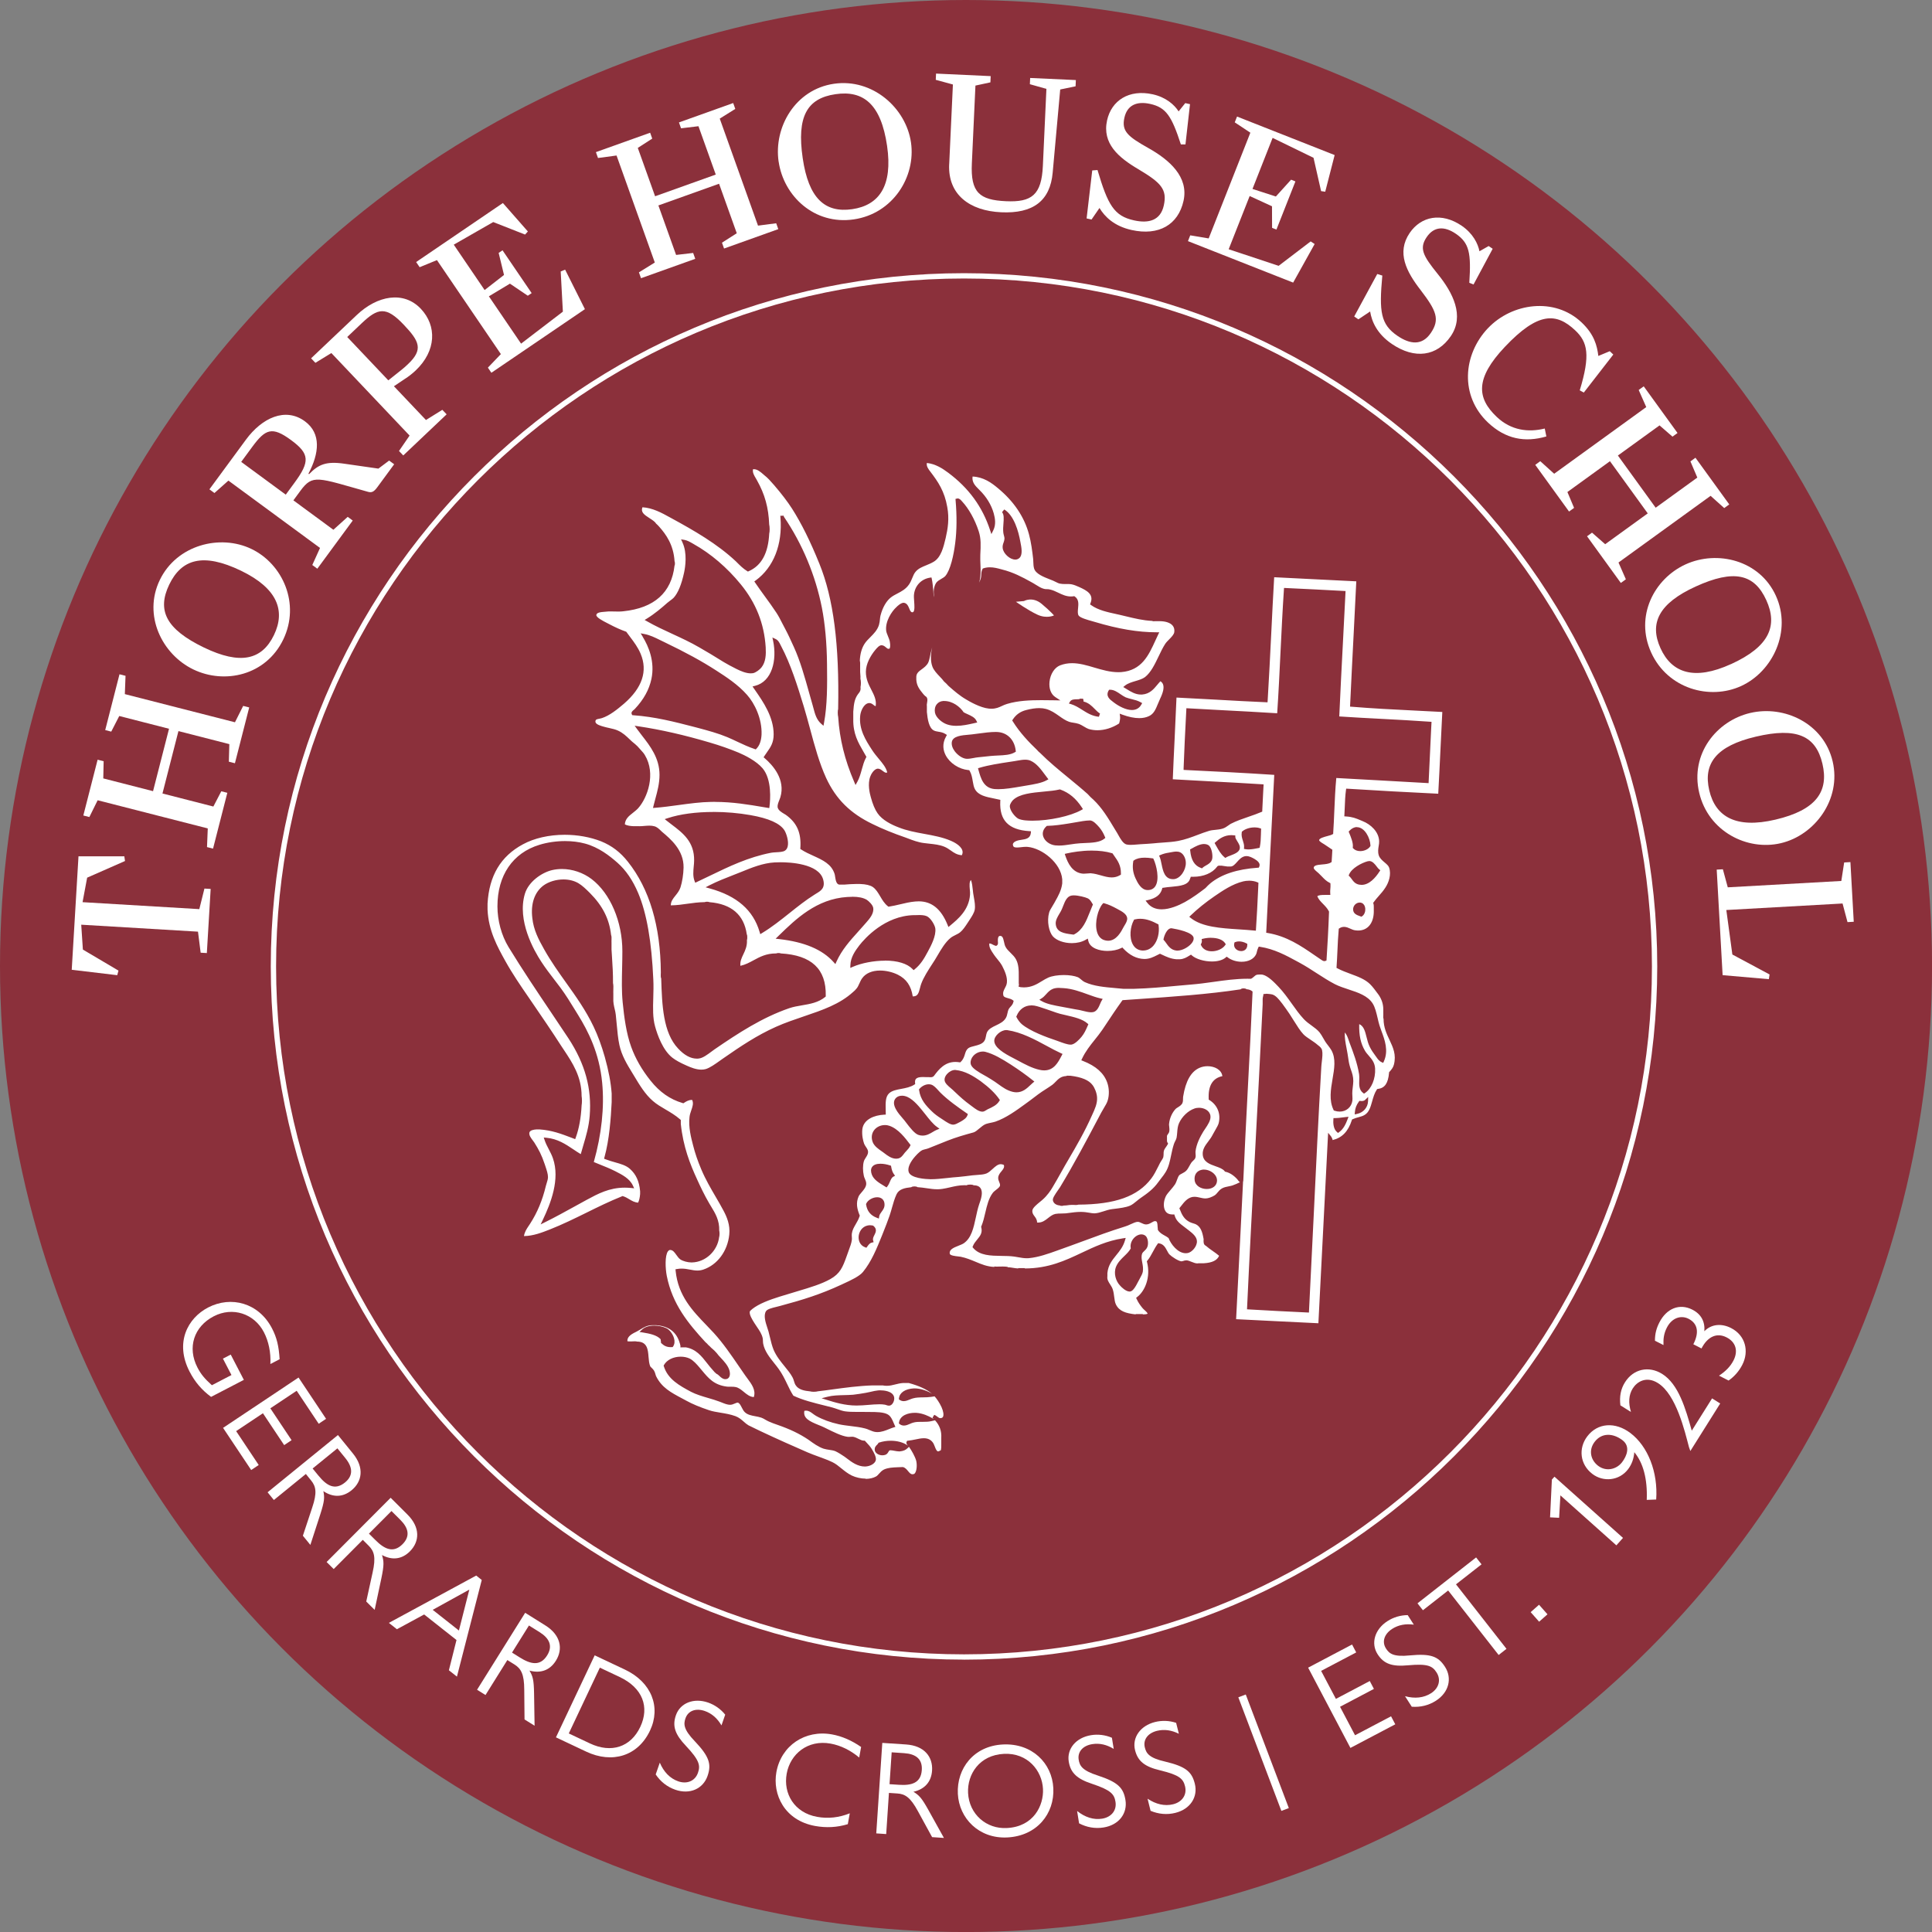 <?xml version="1.0" encoding="UTF-8"?>
<svg xmlns="http://www.w3.org/2000/svg" id="Layer_2" viewBox="0 0 480.19 480.19">
  <rect x="0" y="0" width="480.19" height="480.19" fill="#808080" stroke="none"/>
  <g id="Layer_1-2">
    <circle cx="240.1" cy="240.1" r="240.1" style="fill:#8b303b;"></circle>
    <path d="M239.6,412.49c-95.01,0-172.3-77.29-172.3-172.3S144.59,67.9,239.6,67.9s172.3,77.29,172.3,172.3-77.29,172.3-172.3,172.3ZM239.6,69.22c-94.28,0-170.98,76.7-170.98,170.98s76.7,170.98,170.98,170.98,170.98-76.7,170.98-170.98-76.7-170.98-170.98-170.98Z" style="fill:#fff;"></path>
    <path d="M49.87,236.78l-.66-5.22-29.02-1.73.41,6.18,8.85,5.23-.31,1.14-11.31-1.35,1.68-28.2h11.39l.17,1.17-9.41,4.14-1.14,6.09,29.02,1.73,1.27-5.11,1.55.09-.95,15.94-1.55-.09Z" style="fill:#fff;"></path>
    <path d="M56.88,189.31l.12-4.36-12.65-3.24-3.97,15.51,12.65,3.24,1.97-3.79,1.5.38-3.55,13.87-1.5-.38.19-4.64-27.37-7-2.06,4.17-1.5-.38,3.55-13.87,1.5.38-.09,4.27,12.37,3.17,3.97-15.51-12.37-3.17-1.99,3.88-1.5-.38,3.55-13.87,1.5.38-.17,4.55,27.37,7,2.04-4.07,1.5.38-3.55,13.87-1.5-.38Z" style="fill:#fff;"></path>
    <path d="M48.06,166.39c-7.8-3.76-12.57-13.48-8.34-22.24,4.2-8.72,14.99-11.47,22.79-7.7,7.76,3.74,12.18,13.61,7.89,22.5-4.31,8.94-14.58,11.18-22.34,7.44ZM59.9,141.85c-9.5-4.58-14.8-2.84-17.83,3.43-3.11,6.45-.79,11.11,8.62,15.66,9.07,4.37,14.41,3.09,17.4-3.1,2.92-6.06.87-11.61-8.19-15.99Z" style="fill:#fff;"></path>
    <path d="M91.43,122.23c-12.55-3.52-13.69-4.42-16.76-.25l-1.75,2.38,9.94,7.31,3.56-3.21,1.25.92-8.8,11.97-1.25-.92,1.92-4.24-22.77-16.74-3.47,3.09-1.25-.92,9.09-12.36c3.99-5.42,9.8-8.11,14.64-4.55,4.13,3.04,3.54,8.01.88,13.02l.16.12c2.3-2.39,4.21-3.27,8.81-2.59l8.42,1.21,2.67-2,1.25.92-4.18,5.69c-.86,1.17-1.41,1.43-2.35,1.15ZM71.02,122.95l2.15-2.93c3.9-5.3,3.81-7.23-.83-10.64-4.72-3.47-6.37-2.77-9.67,1.72l-2.72,3.7,11.07,8.14Z" style="fill:#fff;"></path>
    <path d="M99.17,112.09l2.63-3.83-19.44-20.51-3.97,2.43-1.07-1.12,11.38-10.79c5.06-4.79,11.59-6.06,15.89-1.53,4.03,4.25,3.86,10.47-1.27,15.33-.81.77-1.72,1.49-2.76,2.15l-2.65,1.78,7.96,8.39,4.07-2.53,1.07,1.12-10.78,10.22-1.07-1.12ZM96.52,94.53l3.11-2.48c.7-.53,1.26-1.06,1.79-1.56,3.83-3.63,2.82-5.67-1.04-9.75-4.46-4.71-6.46-4.21-10.5-.38l-3.58,3.4,10.22,10.78Z" style="fill:#fff;"></path>
    <path d="M121.27,91.37l3.22-3.36-15.89-23.36-4.3,1.76-.87-1.28,21.56-14.67,6.21,7.07-.7.77-7.91-3.11-9.81,5.62,7.67,11.28,4.82-3.75-1.33-5.48.96-.65,7.24,10.64-.96.65-4.44-3-5.23,3.15,8,11.76,10.39-7.95-.54-9.99,1.1-.45,4.92,9.82-23.25,15.81-.87-1.28Z" style="fill:#fff;"></path>
    <path d="M179.44,60.32l3.68-2.35-4.4-12.3-15.08,5.39,4.4,12.3,4.24-.49.52,1.46-13.48,4.82-.52-1.46,3.95-2.44-9.51-26.6-4.61.62-.52-1.46,13.48-4.82.52,1.46-3.59,2.31,4.3,12.02,15.08-5.39-4.3-12.02-4.33.52-.52-1.46,13.48-4.82.52,1.46-3.86,2.41,9.51,26.6,4.52-.59.52,1.46-13.48,4.82-.52-1.46Z" style="fill:#fff;"></path>
    <path d="M193.52,40.18c-1.25-8.57,4.14-17.96,13.76-19.36,9.58-1.39,17.89,6,19.14,14.58,1.24,8.52-4.47,17.71-14.23,19.13-9.82,1.43-17.42-5.83-18.66-14.35ZM220.48,36.26c-1.52-10.44-5.93-13.86-12.82-12.85-7.09,1.03-9.66,5.56-8.15,15.9,1.45,9.96,5.51,13.67,12.31,12.68,6.66-.97,10.11-5.77,8.66-15.73Z" style="fill:#fff;"></path>
    <path d="M235.92,40.82l.92-19.82-4.26-1.16.07-1.55,13.58.63-.07,1.55-3.72.8-.89,19.34c-.34,7.25,1.9,9.1,8.48,9.4,6.38.29,8.84-1.53,9.17-8.78l.88-19.14-4.11-1.16.07-1.55,11.36.52-.07,1.55-3.82.79-1.87,20.65c-.62,7.04-4.88,10.24-12.81,9.87-7.83-.36-13.27-4.39-12.92-11.93Z" style="fill:#fff;"></path>
    <path d="M273.28,51.68l-1.98,2.88-1.23-.27,1.4-11.93,1.31-.1c2.58,8.7,4.11,11.42,9.07,12.51,3.68.82,6.59.02,7.41-3.71.89-4.02-.73-5.66-6.29-8.98-5-2.94-9.08-6.42-7.81-12.18,1.09-4.91,5.44-7.77,11.34-6.46,3.31.73,5.41,2.63,6.44,4.25l1.65-2.06,1.18.26-1.13,10.01h-1.14c-2.3-7.06-3.67-9.19-7.63-10.07-3.31-.73-5.71.27-6.41,3.44-.73,3.31.81,4.64,5.92,7.51,5.29,2.96,10.1,7.19,8.78,13.14-1.32,5.95-6.15,8.75-12.9,7.25-4.35-.96-6.7-3.32-8-5.49Z" style="fill:#fff;"></path>
    <path d="M295.82,58.49l4.59.77,10.36-26.28-3.88-2.57.57-1.44,24.26,9.57-2.34,9.11-1.03-.15-1.88-8.28-10.17-4.95-5,12.69,5.81,1.88,3.78-4.18,1.08.43-4.72,11.97-1.08-.43-.02-5.36-5.55-2.55-5.22,13.23,12.42,4.12,7.96-6.07.99.65-5.34,9.59-26.15-10.31.57-1.44Z" style="fill:#fff;"></path>
    <path d="M340.52,77.43l-2.9,1.94-1.04-.71,5.73-10.56,1.26.39c-.83,9.04-.42,12.13,3.78,14.99,3.12,2.12,6.11,2.46,8.26-.7,2.32-3.4,1.42-5.53-2.51-10.67-3.55-4.58-6.05-9.33-2.73-14.21,2.83-4.16,7.93-5.19,12.93-1.79,2.8,1.91,4.05,4.46,4.41,6.34l2.29-1.3,1,.68-4.76,8.88-1.05-.43c.48-7.4,0-9.89-3.35-12.18-2.8-1.91-5.4-1.87-7.23.81-1.91,2.8-.97,4.61,2.71,9.16,3.82,4.71,6.71,10.43,3.28,15.46-3.43,5.04-8.95,5.84-14.67,1.95-3.68-2.51-4.99-5.56-5.39-8.07Z" style="fill:#fff;"></path>
    <path d="M369.82,81.58c5.95-6.29,16.55-7.79,23.27-1.45,3.16,2.99,3.86,5.78,4.17,8.34l2.84-1.18.88.83-7.33,9.45-1.01-.55c2.66-8.73,1.99-11.97-1.11-14.89-4.68-4.42-9.2-4.7-17.51,4.09-7.38,7.81-7,12.69-2,17.41,3.55,3.36,7.85,3.89,11.92,2.88l.4,1.97c-5.33,1.55-10.15.66-14.51-3.46-7-6.61-6.26-16.83-.01-23.45Z" style="fill:#fff;"></path>
    <path d="M395.68,132.38l3.28,2.88,10.58-7.66-9.39-12.97-10.58,7.66,1.66,3.94-1.25.91-8.4-11.6,1.25-.91,3.45,3.12,22.89-16.57-1.88-4.25,1.25-.91,8.4,11.6-1.25.91-3.22-2.8-10.35,7.49,9.39,12.97,10.35-7.49-1.71-4.02,1.25-.91,8.4,11.6-1.25.91-3.39-3.04-22.89,16.57,1.83,4.17-1.25.91-8.4-11.6,1.25-.91Z" style="fill:#fff;"></path>
    <path d="M418.95,140.27c7.88-3.59,18.4-1.06,22.43,7.79,4.02,8.8-.76,18.85-8.63,22.45-7.83,3.58-18.25.67-22.35-8.31-4.12-9.02.72-18.35,8.55-21.93ZM430.25,165.06c9.6-4.38,11.64-9.57,8.75-15.91-2.97-6.51-8.04-7.71-17.55-3.37-9.15,4.18-11.58,9.11-8.73,15.36,2.79,6.12,8.37,8.09,17.53,3.91Z" style="fill:#fff;"></path>
    <path d="M435.03,177.2c8.43-1.98,18.25,2.58,20.47,12.05,2.21,9.42-4.44,18.34-12.88,20.32-8.39,1.97-18.03-2.93-20.29-12.54-2.27-9.66,4.31-17.86,12.69-19.83ZM441.26,203.72c10.27-2.41,13.29-7.09,11.7-13.88-1.64-6.97-6.37-9.14-16.55-6.75-9.8,2.3-13.15,6.66-11.58,13.35,1.53,6.55,6.62,9.58,16.42,7.28Z" style="fill:#fff;"></path>
    <path d="M428.21,216.05l1.22,4.49,28.22-1.58.71-4.6,1.55-.09.83,14.83-1.55.09-1.23-4.63-28.89,1.62,1.5,11.06,9.25,4.96-.18,1.17-11.49-1-1.47-26.23,1.55-.09Z" style="fill:#fff;"></path>
    <path d="M67.2,339.02c.15-2.87-.44-5.65-1.61-7.91-2.4-4.63-7.78-6.39-12.47-3.95-4.93,2.56-6.62,7.76-4.04,12.74.87,1.67,1.76,2.74,3.58,4.39l4.87-2.53-2.12-4.08,1.94-1,3.26,6.28-8.15,4.23c-2.3-1.71-3.99-3.67-5.34-6.28-3.71-7.16-.52-13.28,4.61-15.94,5.69-2.95,12.56-1.19,15.88,5.2,1.19,2.29,1.69,4.41,1.89,7.66l-2.29,1.19Z" style="fill:#fff;"></path>
    <path d="M81.05,352.64l-1.84,1.23-5.47-8.2-6.55,4.36,5.28,7.92-1.84,1.23-5.28-7.92-6.66,4.44,5.61,8.42-1.87,1.25-6.99-10.48,18.76-12.51,6.84,10.26Z" style="fill:#fff;"></path>
    <path d="M83.99,356.67l3.73,4.59c2.86,3.51,2.31,6.98-.35,9.15-2.18,1.77-4.63,1.8-7,.2.33,1.61.28,2.5-.75,5.73l-2.48,7.64-1.86-2.28,2.32-7c1.25-3.7.94-5.24-.27-6.73l-1.31-1.62-7.95,6.47-1.56-1.92,17.49-14.23ZM79.17,366.78c1.96,2.41,4.03,3.75,6.57,1.69,2.15-1.75,1.9-3.85.08-6.08l-1.96-2.41-6.16,5.01,1.46,1.79Z" style="fill:#fff;"></path>
    <path d="M97.09,372.26l4.19,4.18c3.21,3.2,3.03,6.7.6,9.14-1.98,1.99-4.41,2.27-6.94.92.49,1.57.54,2.45-.15,5.77l-1.67,7.86-2.09-2.08,1.58-7.2c.86-3.81.39-5.31-.97-6.66l-1.47-1.47-7.23,7.26-1.76-1.75,15.92-15.97ZM93.34,382.81c2.2,2.19,4.4,3.31,6.71.99,1.96-1.97,1.49-4.02-.55-6.05l-2.2-2.19-5.6,5.62,1.64,1.63Z" style="fill:#fff;"></path>
    <path d="M119.74,392.69l-6.17,24.03-2-1.58,1.89-7.52-8.04-6.35-6.77,3.67-2-1.58,21.71-11.76,1.37,1.09ZM107.55,400.12l6.51,5.14,2.59-10.17-9.11,5.03Z" style="fill:#fff;"></path>
    <path d="M130.52,400.85l5.02,3.14c3.84,2.4,4.45,5.86,2.62,8.78-1.49,2.38-3.8,3.2-6.56,2.45.83,1.42,1.08,2.27,1.14,5.66l.13,8.04-2.5-1.56-.07-7.38c-.01-3.91-.81-5.26-2.43-6.28l-1.77-1.1-5.43,8.69-2.1-1.31,11.96-19.13ZM129.22,411.97c2.64,1.65,5.03,2.25,6.77-.53,1.47-2.35.55-4.26-1.88-5.78l-2.64-1.65-4.21,6.73,1.96,1.23Z" style="fill:#fff;"></path>
    <path d="M147.79,411.42l7.51,3.54c6.67,3.15,9.01,9.34,6.26,15.17-2.99,6.34-9.4,8.29-15.88,5.22l-7.5-3.54,9.63-20.39ZM146.6,433.31c5.35,2.53,10.17.92,12.54-4.1,2.33-4.93.62-9.69-5.15-12.41l-4.9-2.31-7.72,16.35,5.23,2.47Z" style="fill:#fff;"></path>
    <path d="M180.24,426.19l-.92,2.65c-1.03-1.76-2.4-2.97-4.15-3.58-2.25-.78-4.15-.04-4.79,1.8-.49,1.4-.57,2.74,2.34,5.75,3.61,3.81,4.14,5.71,3.13,8.61-1.1,3.15-4.36,4.68-8.01,3.41-2.03-.71-3.67-2.01-4.87-3.8l1.02-2.93c.98,2.3,2.52,3.92,4.58,4.64,2.15.75,4.18-.05,4.9-2.11.63-1.81.41-3.08-2.96-6.67-2.74-2.88-3.46-4.95-2.51-7.66,1.05-3.03,4.43-4.37,7.99-3.14,1.65.58,3.15,1.62,4.27,3.03Z" style="fill:#fff;"></path>
    <path d="M214.03,434.19l-.48,2.64c-2.1-1.76-4.53-3-7.13-3.47-5.66-1.02-10.01,2.59-10.89,7.47-.9,4.98,1.9,9.72,7.56,10.74,2.77.5,5.48.18,8.12-.88l-.49,2.7c-2.7.82-5.38.94-8.11.45-7.68-1.39-10.64-7.87-9.64-13.4,1.2-6.6,7.15-10.57,13.82-9.36,2.51.45,4.93,1.53,7.23,3.12Z" style="fill:#fff;"></path>
    <path d="M219.29,433.19l5.91.39c4.52.3,6.69,3.06,6.46,6.5-.19,2.8-1.83,4.62-4.63,5.26,1.4.86,2.02,1.49,3.68,4.45l3.9,7.02-2.94-.2-3.54-6.47c-1.86-3.44-3.2-4.26-5.11-4.38l-2.08-.14-.68,10.23-2.47-.17,1.5-22.5ZM223.4,443.6c3.1.21,5.49-.39,5.71-3.66.18-2.77-1.52-4.01-4.39-4.2l-3.1-.21-.53,7.92,2.31.15Z" style="fill:#fff;"></path>
    <path d="M261.8,444.45c.31,6.31-4.05,11.88-11.48,12.24-7,.34-11.95-4.75-12.25-10.85-.31-6.27,3.92-11.91,11.22-12.26,7.2-.35,12.21,4.63,12.51,10.87ZM240.61,445.62c.26,5.32,4.58,9.01,9.63,8.73,6.7-.33,9.19-5.64,8.99-9.71-.22-4.56-3.81-9.01-9.69-8.73-6.14.3-9.15,5.11-8.93,9.7Z" style="fill:#fff;"></path>
    <path d="M276.36,431.91l.45,2.77c-1.74-1.06-3.52-1.48-5.35-1.18-2.35.38-3.67,1.93-3.36,3.86.24,1.47.8,2.68,4.79,3.95,4.99,1.64,6.35,3.06,6.84,6.1.53,3.3-1.62,6.19-5.44,6.8-2.12.34-4.19-.03-6.09-1.03l-.49-3.07c1.96,1.56,4.08,2.26,6.23,1.91,2.25-.36,3.66-2.03,3.31-4.18-.3-1.89-1.1-2.9-5.77-4.46-3.78-1.23-5.39-2.72-5.85-5.56-.51-3.17,1.82-5.95,5.54-6.55,1.73-.28,3.54-.07,5.19.64Z" style="fill:#fff;"></path>
    <path d="M292.32,428.19l.68,2.73c-1.83-.91-3.63-1.17-5.43-.73-2.31.57-3.5,2.23-3.03,4.13.36,1.44,1.02,2.61,5.1,3.53,5.11,1.22,6.59,2.52,7.33,5.5.81,3.24-1.09,6.3-4.84,7.23-2.08.52-4.18.32-6.16-.51l-.75-3.01c2.08,1.39,4.26,1.9,6.37,1.38,2.21-.55,3.47-2.33,2.95-4.45-.46-1.86-1.34-2.8-6.13-3.96-3.87-.91-5.6-2.25-6.3-5.04-.77-3.11,1.31-6.08,4.97-6.99,1.7-.42,3.52-.37,5.23.2Z" style="fill:#fff;"></path>
    <path d="M309.63,421.16l10.7,28.23-1.85.7-10.7-28.23,1.85-.7Z" style="fill:#fff;"></path>
    <path d="M336.05,408.74l1.03,1.96-8.72,4.59,3.67,6.96,8.42-4.44,1.03,1.96-8.42,4.44,3.73,7.08,8.95-4.71,1.05,1.99-11.15,5.87-10.51-19.95,10.91-5.75Z" style="fill:#fff;"></path>
    <path d="M349.88,401.43l1.52,2.37c-2.02-.27-3.82.05-5.38,1.05-2,1.29-2.6,3.24-1.54,4.88.8,1.25,1.81,2.14,5.97,1.71,5.23-.49,7.05.27,8.71,2.86,1.8,2.81.99,6.32-2.27,8.41-1.81,1.16-3.85,1.65-6,1.49l-1.68-2.62c2.42.65,4.64.44,6.48-.74,1.92-1.23,2.54-3.32,1.36-5.16-1.03-1.61-2.17-2.22-7.08-1.78-3.96.38-6.03-.34-7.58-2.76-1.73-2.7-.71-6.19,2.46-8.22,1.47-.95,3.22-1.48,5.02-1.49Z" style="fill:#fff;"></path>
    <path d="M366.88,387.09l1.35,1.72-6.35,4.97,12.55,16.03-1.95,1.53-12.55-16.03-6.27,4.91-1.35-1.72,14.57-11.41Z" style="fill:#fff;"></path>
    <path d="M382.52,398.85l2.1,2.38-2.08,1.84-2.1-2.38,2.08-1.84Z" style="fill:#fff;"></path>
    <path d="M386.35,367.02l17.04,15.22-1.65,1.85-13.91-12.42-.32,5.57-2.25-.11.45-9.39.64-.71Z" style="fill:#fff;"></path>
    <path d="M409.29,372.78c.21-5.19-.89-9.22-3.09-11.84-.12,1.57-.61,2.98-1.54,4.22-2.22,2.92-6.19,3.23-8.87,1.19-3.13-2.38-3.52-6.4-1.28-9.35,2.56-3.37,6.95-3.69,10.74-.81,4.32,3.28,6.87,9.69,6.39,16.51l-2.35.09ZM403.17,363.41c1.16-1.53,2.13-3.9.08-5.46-2.37-1.8-5.17-1.89-6.92.43-1.54,2.03-1.01,4.5.88,5.94,1.97,1.5,4.56.93,5.96-.91Z" style="fill:#fff;"></path>
    <path d="M413.14,341.49c4.03,2.53,5.78,8.51,7.34,14.1l5.05-8.03,2.02,1.27-7.42,11.81-.34-.95c-1.03-3.89-3.15-13.07-7.71-15.93-2.91-1.83-5.23-.32-6.27,1.33-1.02,1.62-1.11,3.63-.44,5.85l-2.63-1.65c-.26-2.19.08-4.05,1.14-5.73,2.09-3.33,5.93-4.16,9.26-2.07Z" style="fill:#fff;"></path>
    <path d="M423.6,330.88c1.73-1.79,4.26-2.02,6.65-.8,3.56,1.82,4.53,5.73,2.8,9.12-.84,1.65-2.04,2.97-3.42,3.93l-2.38-1.22c1.61-1.04,2.83-2.27,3.6-3.77,1.18-2.3.65-4.53-1.71-5.74-2.44-1.25-4.73-.19-6.24,2.75l-2.03-1.04c1.54-3,1.05-5.18-1.18-6.33-1.88-.96-4.14-.26-5.39,2.18-.75,1.47-.91,2.73-.85,4.35l-2.12-1.08c-.01-1.79.4-3.18,1.11-4.56,1.78-3.47,5.01-4.79,8.19-3.16,2.18,1.11,3.17,2.96,2.98,5.35Z" style="fill:#fff;"></path>
    <path d="M215.17,367.51c-1.16,0-2.45-.29-3.46-.77-1-.49-1.81-1.15-2.59-1.78-.73-.6-1.42-1.16-2.23-1.55-1.11-.53-2.3-.96-3.45-1.38-.92-.34-1.86-.67-2.77-1.07-3.21-1.4-7.44-3.26-11.75-5.3-.45-.23-.9-.44-1.34-.65-.53-.25-1.05-.5-1.56-.76-.41-.24-.78-.56-1.16-.9-.59-.51-1.2-1.05-2.06-1.37-1.27-.46-2.51-.66-3.72-.86-1.01-.17-1.97-.32-2.86-.62-2.32-.78-4.14-1.54-5.57-2.33l-1.08-.58c-2.84-1.51-5.08-2.7-6.49-5.52-.07-.14-.12-.32-.17-.5-.08-.3-.18-.63-.37-.94-.17-.27-.39-.47-.58-.66-.14-.14-.31-.29-.35-.38-.28-.67-.35-1.53-.42-2.36-.14-1.78-.3-3.79-2.87-3.79-.08-.03-.27-.07-.54-.07-.12,0-.61.03-.72.03-.07,0-.64,0-.64,0-.3,0-.43-.03-.48-.05-.07-.89.55-1.57,2.11-2.3.4-.2.77-.42,1.14-.64.88-.54,1.72-1.04,2.97-1.04h.9c3.37.23,5.36,1.9,6.06,5.1v.43l.42-.03h.9c2.56.44,3.91,2.16,5.33,3.98.46.59.92,1.17,1.42,1.71.25.32.54.62.87.88.3.13.53.34.74.54.4.38.85.8,1.46.8.08,0,.16,0,.24-.02.28-.03.53-.19.7-.45.32-.5.24-1.28.07-1.79-.38-1.18-1.3-2.16-2.11-3.03-.4-.42-.77-.82-1-1.16-.4-.47-.77-.83-1.14-1.13-.17-.13-.3-.26-.43-.4-.17-.18-.34-.36-.55-.51-.13-.18-.4-.46-.73-.73-4.23-4.61-8.19-9.36-9.59-16.46-.35-1.81-.5-5,.3-6.1.15-.2.31-.31.51-.33h.01c.7,0,1.11.59,1.55,1.21.31.43.62.88,1.03,1.16.62.41,1.8.73,2.69.73h.19c3.37-.08,6.32-2.84,6.74-6.31.04-.12.1-.35.1-.81,0-.41-.04-.64-.08-.78.09-2.54-.99-4.33-2.05-6.06l-.41-.68c-1.23-2.09-2.26-4.28-3.02-5.96-1.77-3.83-3.48-8.16-4.07-13.83v-.98s-.15-.13-.15-.13c-1.18-1.03-2.43-1.77-3.65-2.48-1.12-.66-2.19-1.28-3.14-2.11-1.91-1.64-3.33-3.99-4.69-6.27l-.44-.72c-1.3-2.13-2.64-4.33-3.19-6.91-.34-1.54-.51-3.44-.68-5.28-.07-.76-.14-1.51-.22-2.24-.05-.49-.16-.97-.28-1.46-.19-.81-.39-1.65-.33-2.69v-1.04c-.02-.33,0-.67,0-1,.02-.59.04-1.19-.08-1.7.02-2.2-.11-4.36-.25-6.44l-.12-1.91v-1.68c-.02-.24,0-.46,0-.68.02-.44.03-.89-.11-1.26-.45-3.98-2.1-7.24-5.3-10.45-.87-.86-1.86-1.84-2.86-2.42-1.05-.6-2.33-.91-3.68-.91-1.82,0-3.67.56-4.96,1.5-2.23,1.67-3.21,4.55-2.77,8.12.31,2.91,1.52,5.25,2.95,7.78,1.69,3.01,3.63,5.72,5.5,8.35,2.38,3.33,4.84,6.78,6.77,10.82,1.07,2.24,1.98,4.72,2.8,7.59.96,3.46,1.49,6.25,1.7,9.05v2.11c-.2,4.08-.58,9.35-1.79,13.72l-.1.37.36.14c.79.31,1.58.53,2.35.75,1.41.4,2.74.77,3.7,1.62,1.54,1.37,2.32,3.09,2.55,5.57v.69c-.07.88-.23,1.6-.5,2.15-.91-.07-1.52-.44-2.17-.83-.46-.28-.94-.57-1.54-.76l-.15-.05-.14.06c-3.09,1.24-6,2.67-8.81,4.06-2.92,1.44-5.95,2.93-9.19,4.21-1.9.74-4.04,1.59-6.37,1.62.17-1.04.64-1.75,1.14-2.49.13-.19.26-.38.38-.57,1.81-2.81,3.06-5.81,3.93-9.43.05-.22.13-.45.2-.68.16-.5.32-1.03.32-1.5,0-.79-.34-1.78-.63-2.65l-.19-.57c-.77-2.29-1.47-3.6-2.57-5.35-.11-.17-.24-.34-.37-.51-.47-.62-1.01-1.33-.86-1.98.15-.57,1.04-.74,1.77-.78h.73c3.12.21,5.47,1.12,7.97,2.07l.91.35.15-.41c.81-2.23,1.29-4.86,1.45-8.02.11-.55.11-1.66,0-2.27-.01-4.86-2.26-8.25-4.44-11.53l-.69-1.04c-2.31-3.6-4.7-7.08-7.01-10.46l-1.06-1.55c-1.97-2.86-4-5.82-5.76-8.99-1.96-3.53-4.19-7.53-4.42-12.78v-1.5c.4-6.94,3.27-11.76,8.79-14.73,2.81-1.53,6.5-2.37,10.38-2.37,3.19,0,6.32.56,9.06,1.63,2.66,1.08,4.78,2.7,6.66,5.08,5.35,6.74,8.1,15.98,8.18,27.46.01.2,0,.43-.02.64,0,.28-.02.61.11.9.21,6.62.45,13.46,4.21,17.42,1.54,1.66,3.11,2.51,4.66,2.51.15,0,.31,0,.46-.03,1-.09,2.2-1,3.26-1.79.24-.18.46-.35.67-.49,5.92-4.05,11.79-7.89,18.57-10.23,1-.34,2.1-.53,3.16-.71,2-.34,4.08-.69,5.76-2.07l.15-.13v-.2c.13-6.63-3.53-10.06-11.16-10.5-.14-.07-.34-.1-.58-.1s-.42.03-.57.1h-.06c-2.43,0-4.02.86-5.55,1.69-1.05.57-2.04,1.11-3.3,1.39-.1-1.11.29-1.93.74-2.87.46-.97.98-2.06.89-3.54.07-.17.1-.4.08-.69.01-.21,0-.51-.12-.73-.69-4.85-3.8-7.54-9.26-7.99-.15-.07-.36-.11-.61-.11-.18,0-.41.02-.59.1-1.56.02-2.93.21-4.27.4-1.3.19-2.65.38-4.15.4,0-1,.54-1.66,1.15-2.42.48-.6.97-1.21,1.25-2.04.44-1.37.73-3.21.77-4.94.07-4.33-3.21-7.08-5.38-8.9l-.28-.27c-.48-.46-.98-.94-1.62-1.09-.36-.1-.76-.15-1.22-.15-.41,0-.82.04-1.24.07-.39.04-.79.07-1.18.07-.13,0-.25,0-.38-.01h-1.21c-.63-.03-1.52-.11-2.09-.47.12-1.36.99-2.04,1.99-2.83.45-.36.92-.72,1.33-1.17,2.32-2.59,4.45-8.57,1.67-13.18-.28-.48-.57-.79-.91-1.16-.14-.16-.3-.33-.48-.54-.26-.33-.64-.7-1.07-1.07-.5-.37-.93-.78-1.38-1.21-.8-.77-1.63-1.56-2.82-2.11-.61-.3-1.46-.49-2.27-.67-.47-.1-.94-.21-1.34-.33-.64-.18-1.71-.48-1.97-1-.05-.1-.11-.27,0-.57.08-.21.33-.28.88-.39.23-.05.47-.09.71-.17,1.89-.63,3.72-2.1,5.44-3.56,4.56-3.95,5.95-8.13,4.15-12.42-.68-1.6-1.61-2.85-2.6-4.16-.3-.39-.59-.79-.89-1.2l-.08-.11-.13-.05c-1.25-.44-2.61-1.05-4.18-1.88-.16-.09-.35-.19-.56-.29-.81-.41-2.69-1.37-2.57-1.97.12-.59.97-.7,2.25-.79.27-.02.54-.04.79-.07h.39c.33,0,.66,0,1,.01.34.01.68.02,1.01.02.45,0,.88-.02,1.27-.07,7.68-.81,11.96-4.62,12.72-11.33.06-.12.09-.26.1-.45,0-.17,0-.44-.09-.65-.26-4.07-2.07-6.62-3.82-8.59-.23-.27-.5-.54-.79-.79-.26-.46-.91-.88-1.61-1.33-1.38-.88-2.23-1.51-1.76-2.71,2.54.15,4.81,1.4,6.82,2.51l.44.24c5.52,3.01,11.3,6.32,15.95,10.68l.3.3c.76.76,1.55,1.54,2.51,2.13l.19.12.21-.09c3.18-1.41,4.84-4.47,5.09-9.35.14-.51.14-1.66-.01-2.27-.16-4.17-1.07-7.48-3.04-10.98-.09-.16-.18-.32-.28-.49-.43-.71-.87-1.45-.7-2.25.07-.01.15-.01.22-.01.86,0,1.63.66,2.3,1.24l.25.22c.89.68,1.62,1.52,2.33,2.34l.17.19c1.84,2.14,3.33,4.1,4.43,5.81,2.34,3.67,4.56,8.15,6.8,13.7,3.5,8.6,4.98,20.08,4.66,36.1-.13.39-.13,1.44.01,1.97.36,5.51,1.62,10.66,3.97,16.12l.34.8.43-.76c.53-.93.84-2.05,1.14-3.14.28-1.01.57-2.05,1.03-2.88l.11-.21s-.52-.91-.72-1.26c-1.35-2.33-2.62-4.52-2.55-8.12v-1.86c.14-2,.34-3.15,1.11-4.26.06-.09.13-.17.19-.25.3-.37.61-.74.5-1.61.06-.26.1-.64.1-1.01,0-.4-.05-.81-.12-1.07.04-.3,0-.71-.03-1.11-.03-.36-.06-.72-.04-1.12-.01-.3,0-.57,0-.86v-.28c.03-.41,0-.81-.08-1.15.08-1.61.45-2.99,1.14-4.09.39-.62.91-1.15,1.47-1.7.85-.86,1.74-1.74,2.15-3.05.15-.52.2-.98.24-1.39.03-.32.06-.63.14-.94.52-2.01,1.44-3.61,2.59-4.51.49-.38,1.03-.66,1.6-.96,1.02-.53,2.08-1.08,2.89-2.24.35-.5.58-1.06.8-1.59.25-.61.48-1.18.87-1.62.67-.78,1.62-1.17,2.63-1.58.61-.25,1.24-.51,1.84-.87,1.83-1.08,2.44-3.64,2.98-5.9.52-2.25.94-4.8.39-7.71-.68-3.92-2.29-6.28-4.16-8.73-.51-.66-1.07-1.37-.91-2.21,2.1.22,3.85,1.33,5.29,2.41,5.12,3.81,8.52,8.48,10.42,14.27l.33,1,.47-.94c.73-1.46.44-3.02.11-4.22-.59-2.11-1.82-4.12-3.54-5.8l-.16-.16c-.9-.9-1.76-1.76-1.56-3.19,2.66.11,4.66,1.51,6.27,2.87,3.97,3.27,6.58,7.13,7.75,11.48.54,1.95.82,4.22,1.05,6.2.02.21.03.45.03.68.02.56.04,1.13.2,1.65.42,1.33,2.37,2.08,3.95,2.7.27.1.53.2.76.3.21.09.42.2.63.3.38.19.74.38,1.09.44.44.09.87.1,1.24.1h.67c.3,0,.59,0,.87.05.69.12,1.3.39,2,.7,1.98.89,3.65,1.84,2.81,3.98l-.12.32.28.2c1.74,1.24,4.02,1.73,6.23,2.21l.98.22c.51.12,1.03.24,1.55.37,2.03.49,4.12,1,6.36,1.11.17.09.36.09.44.09,0,0,.39-.02.39-.02h1.11c1.42.01,2.57.39,3.15,1.05.38.43.53.98.45,1.66-.08.6-.68,1.21-1.27,1.81-.37.38-.73.73-.98,1.11-.6.92-1.11,1.99-1.65,3.12-.95,1.98-1.93,4.02-3.38,5.15-.59.45-1.51.73-2.39.99-.97.29-1.89.57-2.54,1.09l-.48.39.89.54c1,.62,2.13,1.33,3.5,1.33.11,0,.22,0,.33-.01,1.87-.15,2.86-1.35,3.73-2.4.27-.32.52-.63.79-.9.32.2.54.47.66.8.28.78.04,1.95-.74,3.56-.2.42-.37.83-.53,1.23-.58,1.41-1.04,2.53-2.24,3.08-.69.33-1.5.5-2.42.5-1.22,0-2.63-.29-4.18-.86l-.67-.25.09.71c.06.45-.07,1.21-.24,1.73-1.68,1.08-3.58,1.68-5.38,1.68-.74,0-1.47-.1-2.16-.3-.36-.12-.74-.34-1.14-.58-.43-.26-.87-.52-1.36-.7-.43-.15-.88-.22-1.32-.29-.39-.06-.76-.12-1.07-.23-.88-.31-1.66-.86-2.48-1.44-.99-.7-2.02-1.42-3.29-1.76-.49-.13-1.05-.2-1.65-.2-.95,0-2.01.16-3.25.48-1.45.37-2.53,1.14-3.32,2.35l-.15.23.14.23c1.78,2.86,4.04,5.2,6.03,7.11.22.27.49.53.77.75,2.19,2.2,4.67,4.23,7.07,6.2,1.58,1.3,3.22,2.64,4.76,4.02.45.52.93.99,1.43,1.41,2.11,2,3.65,4.55,5.27,7.25l.6.98c.09.15.19.32.29.51.53.95,1.19,2.14,2.04,2.37.27.07.6.1,1.03.1.52,0,1.11-.05,1.68-.1.27-.02.53-.05.78-.06,1.15-.06,2.29-.13,3.16-.21.78-.09,1.59-.14,2.4-.2,1.32-.09,2.68-.19,3.81-.41,1.76-.34,3.32-.93,4.82-1.5.93-.35,1.89-.72,2.88-1.01.47-.14.97-.19,1.5-.24.59-.06,1.19-.12,1.8-.3.59-.17,1.06-.51,1.48-.81.2-.14.4-.29.6-.4,1.37-.71,2.93-1.24,4.44-1.76,1.11-.38,2.15-.74,3.12-1.16l.25-.11v-.27c.06-1.51.14-2.97.22-4.43l.11-2.06-.43-.03c-4.25-.28-8.54-.5-12.84-.73-3.1-.16-6.2-.33-9.3-.51.13-3.33.29-6.63.45-9.94.16-3.45.33-6.9.47-10.37,3.35.16,6.68.34,10.01.53,4.05.23,8.1.46,12.2.63l.42.02.03-.42c.34-5.52.61-11.1.89-16.67.23-4.68.46-9.36.73-14,3.27.15,6.51.32,9.76.49,3.54.19,7.08.37,10.65.53-.21,4.4-.44,8.8-.66,13.2-.3,5.82-.6,11.65-.87,17.52l-.02.42.42.03c5.17.43,10.6.7,15.85.96,2.23.11,4.45.22,6.66.34-.17,3.17-.32,6.36-.47,9.55-.17,3.61-.34,7.21-.54,10.77-7.56-.36-15.11-.78-22.48-1.24l-.4-.02-.06.4c-.18,1.3-.24,2.73-.29,4.1-.03.66-.05,1.31-.09,1.95l-.03.43.43.03c1.59.1,2.41.44,3.67.97l.45.19c2,.79,4.05,2.64,4.11,5.01.02.36-.04.74-.11,1.15-.11.68-.24,1.46,0,2.28.21.75.84,1.29,1.45,1.81.51.43.99.84,1.14,1.3.59,1.73-.09,3.69-.92,4.96-.51.8-1.09,1.46-1.66,2.1-.46.52-.88,1.01-1.26,1.54l-.12.17.06.2c.05.17.11.45.09.79v1.3c-.07,2.82-1.56,4.58-3.87,4.58-.27,0-.56-.02-.85-.07-.38-.06-.73-.22-1.11-.39-.49-.22-1-.45-1.56-.45-.4,0-.77.11-1.13.34l-.18.11-.02.21c-.16,1.74-.24,3.57-.32,5.34-.06,1.31-.12,2.61-.21,3.91l-.02.28.25.13c1.03.55,2.16.96,3.25,1.37,1.85.68,3.6,1.33,4.84,2.55.67.66,1.31,1.54,1.93,2.38l.27.37c.73,1.11,1.09,2.27,1.09,3.53v.96c.02.2,0,.37,0,.53-.02.31-.03.62.07.89,0,2.07.75,3.67,1.48,5.21.88,1.88,1.72,3.65,1.09,6.13-.17.67-.53,1.15-1.11,1.8l-.1.11v.14c-.23,2.58-1.05,3.77-2.75,3.99l-.2.03-.11.17c-.57.86-.86,1.89-1.14,2.89-.4,1.43-.78,2.77-1.93,3.41-.41.24-.9.38-1.42.52-.47.13-.95.26-1.46.49l-.18.08-.06.18c-.91,2.82-2.44,4.39-4.81,4.95.08-.03-.02-.25-.07-.38-.09-.2-.17-.4-.3-.56l-.71-.88-.06,1.13c-.8,15.37-1.59,30.8-2.36,46.21-3.62-.16-7.21-.34-10.8-.53-3.21-.17-6.41-.33-9.65-.48.26-5.4.54-10.76.82-16.13.3-5.85.6-11.69.88-17.55l.02-.49.06-.18c.33-7.52.72-15.06,1.11-22.58.42-7.99.85-16.25,1.19-24.28v-.23s-.18-.14-.18-.14c-.35-.25-.77-.39-1.3-.43-.19-.17-.51-.21-.74-.21-.36,0-.61.08-.76.24h0c-8.05,1.23-16.89,1.83-25.44,2.42l-3.89.27-.12.16c-1.41,1.95-2.77,3.99-4.07,5.96l-.83,1.24c-.57.84-1.23,1.66-1.86,2.45-1.16,1.45-2.35,2.94-3.17,4.71l-.2.42.43.17c3.22,1.26,5.19,3.02,6.02,5.38.49,1.38.53,3.03.13,4.39-.17.61-.57,1.28-1,1.99-.21.34-.42.69-.6,1.04l-.43.81c-3.24,6.13-6.3,11.92-9.82,17.75-.11.18-.29.43-.49.71-.86,1.24-1.38,2.03-1.3,2.55.11.71.78,1.22,1.68,1.29.16.09.36.11.53.11.2,0,.36-.03.49-.09.06,0,.12,0,.18,0,.31,0,.6-.04.88-.08.25-.04.5-.07.79-.07h.26c.13,0,.27,0,.41,0,.16,0,.31.02.46.02.27,0,.48-.03.65-.09,9.16-.05,14.76-2.05,18.12-6.48.69-.9,1.23-1.99,1.76-3.04l.43-.86c.1-.18.22-.37.34-.56.19-.29.38-.57.46-.83.07-.32.07-.6.08-.86,0-.26,0-.5.06-.71.11-.39.3-.65.51-.95.14-.2.29-.41.43-.66l.12-.22-.13-.21c-.1-.17-.15-.3-.15-.46v-1.04c-.03-.27.05-.39.22-.62.13-.17.29-.39.35-.69.08-.41.02-.86-.02-1.26-.02-.2-.05-.39-.04-.53.13-1.68.94-3.1,1.67-3.84.11-.11.31-.24.53-.37.44-.28.94-.6,1.14-1.09.13-.35.14-.72.14-1.07,0-.18,0-.35.03-.52.63-3.88,1.96-6.21,4.06-7.13.61-.27,1.3-.41,2.01-.41,1.72,0,3.46.85,3.68,2.47-2.42.5-3.56,2.39-3.4,5.62v.22s.2.12.2.12c2,1.26,2.86,3.47,2.27,5.77-.11.42-.47,1.04-.78,1.58l-.13.23c-.16.26-.31.54-.46.82-.19.36-.38.7-.57.99-.2.31-.42.61-.65.9-.73.96-1.48,1.96-1.36,3.3.16,1.78,1.77,2.35,3.19,2.85.93.33,1.8.64,2.25,1.22l.09.12.15.03c1.02.24,2,.87,2.91,1.87.05.05.1.12.15.2.14.19.3.41.52.53l-.09.04c-.6.29-1.11.53-1.81.77-.27.09-.58.14-.9.21-.56.11-1.14.22-1.63.49-.51.27-.85.68-1.15,1.04-.22.27-.43.52-.67.68-.79.49-1.65.79-2.28.8h-.03c-.5,0-.9-.09-1.32-.19-.47-.11-.95-.22-1.45-.22-.16,0-.33.01-.49.04-1.29.26-2.1,1.33-2.76,2.18l-.49.62.09.23c.57,1.51,1.16,2.52,2.44,3.19.26.14.57.23.87.33.24.07.48.14.71.25,1.18.61,1.6,1.82,1.92,3.69-.04.6-.08,1.38.55,1.64.54.48,1.15.91,1.74,1.32.56.39,1.08.76,1.56,1.17-.5,1.15-1.73,1.74-3.82,1.86h-1.25c-.18.03-.27.04-.36.04-.44,0-.98-.22-1.46-.41-.43-.17-.83-.33-1.18-.36h-.02c-.34,0-.57.07-.78.14-.19.06-.36.11-.53.11-.8-.11-2.39-1.15-2.96-1.73-.22-.24-.4-.58-.59-.94-.4-.75-.85-1.6-1.93-1.79l-.27-.05-.16.22c-.44.6-.8,1.27-1.15,1.92-.43.8-.84,1.56-1.37,2.19l-.14.17.06.22c.94,3.73-.52,7.18-2.45,8.65l-.27.21.14.31c.39.86.86,1.5,1.4,2.18.17.21.38.4.59.59.32.28.6.54.74.87-.34.15-.83.17-1.2.17v-.08h-1.78v.08c-2.47-.28-4.08-.78-4.91-2.47-.26-.52-.33-1.16-.42-1.84-.08-.64-.16-1.31-.39-1.98-.15-.42-.39-.8-.63-1.17-.41-.63-.8-1.23-.68-2.01v-.8c.2-1.98,1.18-3.19,2.22-4.48.84-1.03,1.7-2.1,2.14-3.61l.19-.65-.67.1c-3.95.6-7.16,2.12-10.26,3.59-4.04,1.91-8.21,3.89-14.14,3.9v-.09h-1.65v.09c-.45-.02-.85-.09-1.25-.15-.44-.07-.87-.14-1.36-.16v-.08c-.32-.06-.7-.09-1.22-.09l-1.35.02c-.25,0-.51,0-.75-.03l-.02.11c-1.78-.08-3.17-.66-4.64-1.28-1.13-.47-2.3-.96-3.69-1.25-.18-.03-.4-.05-.64-.08-.65-.07-2-.21-2.09-.67-.17-.99.81-1.46,2.22-2.01.47-.19.92-.36,1.24-.57,1.91-1.3,2.45-3.79,3.02-6.42.23-1.08.47-2.2.81-3.22.46-1.29,1.08-3.05.35-4.08-.33-.47-.88-.71-1.64-.71-.04,0-.08,0-.13,0v-.05c-.23-.11-.61-.12-.81-.12s-.58.02-.81.13v.04c-.2-.01-.4-.02-.61-.02-1.28,0-2.46.27-3.61.54-.65.15-1.28.29-1.9.38-.41.06-.82.09-1.21.09-.89,0-1.75-.12-2.66-.26-.73-.11-1.47-.21-2.27-.26l-.03-.02c-.15-.11-.4-.17-.74-.17s-.59.06-.74.17l-.05.03c-1.65.18-3.05.47-3.66,1.77-.49,1.06-.81,2.19-1.12,3.29-.19.68-.38,1.36-.61,2.02-.48,1.39-1.02,2.76-1.55,4.09l-.37.93c-1.28,3.16-2.6,6.42-4.71,8.99-.87,1.06-3.11,2.1-4.75,2.85l-.62.29c-5.08,2.36-9.44,3.73-15.26,5.29-.2.05-.44.11-.71.18-1.38.33-2.39.6-2.73,1.1-.69,1.07-.12,2.8.34,4.2.1.31.2.6.27.84.13.5.25,1,.37,1.49.26,1.09.51,2.13.9,3.08.69,1.61,1.74,2.89,2.75,4.13.75.92,1.46,1.79,1.95,2.71.15.24.25.58.35.9.13.41.24.79.45,1.08.71,1.11,2.2,1.38,3.57,1.51.23.08.67.1.9.1.19,0,.66-.01,1-.11,1.17-.13,2.4-.3,3.63-.47,3.16-.43,6.43-.88,9.94-1h2.58c.29.06.64.1,1,.1.79,0,1.48-.18,2.15-.35.6-.15,1.23-.31,1.95-.35h1.37c2.57.7,4.53,1.6,5.78,2.68l-.03-.02c-1.02-.66-2.75-1.32-4.31-1.32h-.19c-2.14.13-3.51,1.04-3.68,2.45l-.03.26.21.15c.3.21.64.31,1,.31.52,0,1.03-.21,1.52-.41.24-.1.49-.2.74-.27.77-.23,1.63-.25,2.55-.26.66-.01,1.35-.02,2.01-.12l.85-.13c.5.55,1.22,1.56,1.74,2.71.44,1,.58,1.9.36,2.35-.08.17-.23.28-.44.33-.07.02-.15.03-.22.03-.26,0-.43-.12-.72-.34-.22-.17-.47-.36-.81-.49l-.44.73c.12.11.24.22.35.33l-.51-.29c-.73-.42-2.2-1.15-3.82-1.26-.14,0-.28-.01-.41-.01-1.65,0-3.67.63-3.92,2.4l-.03.24.19.16c.31.25.67.37,1.06.37.53,0,1.03-.22,1.51-.43.26-.12.53-.23.79-.3.64-.19,1.33-.2,1.98-.2h.57c.6,0,1.3-.01,1.97-.17l.91-.21c1.15,1.26,1.65,2.67,1.55,4.37v1.58c.01.63-.01,1.1-.09,1.47-.04.02-.08.04-.12.07-.2.11-.43.24-.6.24-.36-.05-.58-.65-.77-1.13-.16-.41-.32-.84-.56-1.14-.52-.67-1.23-1-2.19-1-.65,0-1.35.14-2.09.3-.6.12-1.21.25-1.83.31l-.24.02-.11.22c-.2.41.09.75.32,1l-.12-.09c-1.03-.73-2.55-1.14-4.18-1.14-.99,0-1.98.16-2.85.45l-.16.05-.08.15c-.07.13-.18.24-.3.36-.28.27-.65.64-.56,1.33.07.69.93,1.28,1.88,1.28.26,0,.52-.04.77-.13.39-.14.59-.46.74-.72.14-.24.22-.35.34-.38.05-.01.13-.02.21-.02.29,0,.61.07.94.13.39.07.78.15,1.16.15h.16c.94-.1,1.46-.32,1.98-.83l.32-.31s.04.04.05.07c.62.85,1.44,2.31,1.74,3.35.23.88.2,2.33-.24,3.04-.11.18-.23.29-.36.32-.11.03-.22.04-.31.04-.43,0-.69-.29-1.09-.77-.33-.41-.71-.87-1.3-1.02-.54.02-.94.04-1.33.05-1.21.05-2.34.1-3.36.56-.55.27-.92.69-1.25,1.06-.24.27-.47.53-.71.66-.71.4-1.62.61-2.63.61ZM183.42,348.65c.37.06.66.63.94,1.18.22.42.44.86.75,1.15.67.66,1.66.84,2.61,1.02.5.09,1.02.19,1.49.35.32.1.64.29.98.49.29.17.6.34.92.48.66.29,1.41.58,2.11.81,3.12,1.08,5.51,2.22,7.72,3.71,1.28.93,2.44,1.77,3.75,2.22.49.15.97.22,1.44.29.55.08,1.07.16,1.52.35.73.34,1.54.87,2.24,1.34.2.14.41.3.63.47,1.17.89,2.63,1.99,4.49,1.99,1.4-.05,2.58-.82,2.69-1.69.07-.73-.45-1.71-1.03-2.68-.37-.61-.87-1.13-1.27-1.56-.12-.13-.47-.51-.47-.51,0,0-.21.01-.21.01-.44,0-.87-.22-1.34-.45-.42-.21-.85-.42-1.31-.51-.08-.01-.17-.02-.27-.02-.12,0-.25,0-.39.02s-.3.02-.46.02c-.11,0-.21,0-.31-.02-1.47-.19-3.47-1.19-5.09-1.99l-.67-.33c-.44-.22-.93-.42-1.45-.62-2.32-.94-3.85-1.7-3.51-3.52.14-.02.27-.04.4-.04.69,0,1.16.35,1.71.76.27.2.54.4.83.56,1.54.87,3.48,1.59,5.62,2.06.97.21,1.99.33,2.97.45,1.18.14,2.4.29,3.55.59.35.08.72.23,1.1.4.52.22,1.05.44,1.58.49.13.01.26.02.39.02,1.06,0,1.99-.38,2.9-.74.37-.15.74-.3,1.11-.41l.47-.15-.2-.45c-.07-.16-.14-.33-.22-.5-.33-.79-.7-1.68-1.44-2.12-1.04-.62-2.95-.63-4.49-.63h-.72c-.31-.01-.64-.02-.96-.02h-1.73c-.86,0-1.86-.01-2.76-.14-.57-.08-1.2-.3-1.88-.54-.44-.15-.89-.31-1.33-.43l-1.7-.43c-2.83-.7-5.76-1.43-7.94-2.5-.61-.96-1.09-1.95-1.55-2.92-.58-1.21-1.19-2.46-2.05-3.66-.34-.48-.73-.97-1.13-1.47-1.17-1.47-2.38-2.98-2.75-4.8-.05-.24-.06-.48-.07-.71-.01-.26-.02-.52-.07-.77-.24-1.02-.81-1.86-1.41-2.74-.19-.29-.39-.58-.59-.89l-.14-.22c-.45-.73-1.22-1.95-1.06-2.72.07-.24.97-.98,2.01-1.55,2.13-1.18,4.86-2,7.27-2.72.57-.17,2.97-.9,2.97-.9,2.62-.78,5.6-1.67,7.77-2.9,2.43-1.37,3.07-2.92,4.08-5.76.16-.47.33-.92.48-1.34.36-.97.68-1.81.78-2.61.04-.22.02-.5,0-.78-.01-.26-.03-.54,0-.79.12-.91.53-1.6.96-2.34.35-.6.71-1.21.97-2l.05-.15-.06-.14c-.64-1.61-.93-3.01-.24-4.62.13-.31.43-.66.75-1.03.51-.6,1.1-1.28,1.15-2.07.02-.47-.16-.89-.33-1.29-.12-.26-.22-.51-.27-.77-.27-1.18-.27-2.59,0-3.54.09-.34.3-.66.5-.97.28-.44.57-.89.56-1.42,0-.44-.28-.86-.55-1.26-.17-.26-.35-.53-.44-.78-.23-.67-.6-2.03-.44-3.59.33-2.48,3.01-3.49,5.41-3.61l.42-.02-.02-1.11c-.04-1.86-.08-3.32.84-4.18.73-.68,1.86-.89,3.05-1.11,1.12-.21,2.27-.43,3.22-1.05l.22-.14-.03-.26c-.05-.48.03-.82.23-1.04.28-.31.83-.45,1.74-.45.28,0,.57.01.87.03h.22c.11-.01.23,0,.35,0,.14.01.29.02.43.02.27,0,.64-.04.87-.35,1.22-1.67,2.73-3.45,5.31-3.45.31,0,.63.03.98.08l.21.03.16-.15c.63-.61.84-1.29,1.02-1.89.18-.59.34-1.1.86-1.5.34-.24.95-.4,1.53-.54.91-.23,1.85-.47,2.37-1.15.31-.41.4-.9.49-1.38.06-.31.11-.61.23-.85.4-.85,1.29-1.28,2.23-1.73.92-.44,1.87-.89,2.42-1.78.27-.43.37-.89.46-1.33.07-.31.13-.61.25-.86.11-.24.29-.44.48-.65.29-.31.61-.67.73-1.22l.06-.27-.22-.17c-.35-.26-.78-.38-1.2-.49-.6-.17-.98-.29-1.12-.6-.21-.81.06-1.31.36-1.88.21-.4.44-.82.5-1.37.15-1.4-.51-2.89-1.17-4.17-.33-.61-.78-1.17-1.22-1.71-.29-.35-.57-.71-.82-1.07l-.16-.24c-.55-.81-1.11-1.64-1-2.54.03,0,.07-.01.11-.01.22,0,.47.13.74.27.22.11.44.23.68.29l.17.04.15-.09c.36-.21.32-.63.29-.89,0-.06-.02-.16-.01-.19-.06-1.25.36-1.3.53-1.32h0c.61,0,.76.45.99,1.47.09.41.18.84.36,1.2.28.57.76,1.05,1.28,1.55.49.48,1,.98,1.32,1.57.68,1.23.73,2.72.71,4.4v1.54c-.01.16.03.29.06.39l-.12.48.51.15c.29.03.56.05.83.05,1.92,0,3.23-.8,4.49-1.57.53-.32,1.03-.63,1.56-.86.9-.4,2.35-.64,3.88-.64,1.37,0,2.65.2,3.51.55.23.1.46.3.71.51.28.24.6.51.99.7,2.24,1.02,4.89,1.24,7.68,1.49.61.05,1.22.1,1.84.17h2.79c3.64-.1,7.1-.42,10.44-.73,1.2-.11,2.4-.22,3.6-.32,1.9-.15,3.8-.41,5.65-.67,2.74-.39,5.58-.78,8.38-.78.27,0,.92.01.92.01l.1-.05c.24-.12.43-.29.62-.46.24-.22.47-.42.78-.5.12-.02.47-.05.82-.05.26,0,.47.02.62.05,1.37.34,2.94,1.99,3.88,2.98,1.25,1.31,2.3,2.78,3.32,4.21.98,1.38,1.91,2.69,3,3.85.59.63,1.28,1.13,1.95,1.61.74.54,1.44,1.05,1.97,1.7.32.4.61.91.89,1.4.17.3.34.59.51.87.22.34.47.66.71.97.32.43.63.83.84,1.21,1.13,2.07.71,4.53.26,7.13-.44,2.59-.9,5.27.24,7.65l.08.16.17.06c.44.15.88.22,1.3.22,1.63,0,2.92-1.11,3.14-2.71.04-.36.03-.76,0-1.18-.02-.41-.04-.85,0-1.28.03-.3.06-.61.1-.91.06-.54.13-1.06.13-1.51,0-1.13-.28-1.95-.56-2.74-.12-.34-.24-.69-.34-1.08-.19-.67-.29-1.39-.39-2.08-.04-.3-.09-.6-.14-.9-.07-.46-.16-.91-.25-1.37-.26-1.34-.5-2.61-.43-3.91.48.51.74,1.28,1,2.03l.18.52c.94,2.47,1.92,5.03,2.37,7.83.07.45.06.98.04,1.48-.04,1.13-.08,2.41.95,3.17l.24.18.25-.17c1.61-1.07,2.64-3.57,2.5-6.08-.08-1.47-.84-2.34-1.57-3.18-.35-.4-.68-.78-.94-1.22-1.07-1.81-1.51-3.81-1.44-6.63,1.13.47,1.46,1.77,1.83,3.25.2.8.41,1.63.77,2.35.41.87.93,1.57,1.3,2.08.12.16.23.31.33.46.33.48.7,1.03,1.33,1.31l.4.18.18-.4c1.19-2.65.2-5.33-.6-7.48-.18-.49-.36-.97-.5-1.42-.17-.56-.32-1.18-.46-1.81-.31-1.31-.62-2.67-1.22-3.63-1.22-1.94-3.64-2.74-5.99-3.51-1.17-.39-2.38-.78-3.41-1.31-1.54-.8-2.98-1.73-4.5-2.71-1.32-.86-2.68-1.74-4.14-2.54l-.79-.43c-2.66-1.45-5.67-3.08-9.18-3.61l-.31-.05-.14.28c-.18.36-.26.69-.33.99-.06.24-.11.45-.2.64-.55,1.16-1.89,1.86-3.59,1.86-1.27,0-2.52-.39-3.43-1.06l-.28-.21-.26.22c-.74.63-1.95.98-3.41.98-1.93,0-3.97-.61-4.97-1.49l-.24-.21-.41.25c-.71.44-1.38.85-2.4.9h-.79c-1.41-.11-2.48-.61-3.6-1.14l-.51-.24-.64.32c-1.01.51-1.96.99-3.24.99-1.91-.04-3.66-.92-5.25-2.62l-.22-.24-.29.15c-.9.45-2.14.71-3.41.71-1.93,0-4.33-.65-4.76-2.5l-.13-.57-.51.29c-.95.55-2.15.84-3.46.84-1.96,0-3.82-.67-4.73-1.71-.93-1.08-1.52-3.7-.91-5.88.12-.46.43-.97.76-1.5.18-.29.36-.58.52-.88l.22-.4c.73-1.29,1.56-2.75,1.76-4.48v-1.02c-.35-4.05-4.97-7.7-8.57-8.05-.13-.01-.27-.02-.42-.02-.38,0-.79.04-1.2.09-.37.04-.74.08-1.07.08-.67,0-.83-.17-.91-.34-.12-.28-.13-.51-.02-.7.17-.33.71-.62,1.42-.77.23-.04.46-.08.68-.11,1-.15,2.14-.32,2.28-1.67l.04-.45-.45-.03c-5.13-.33-7.41-2.69-7.18-7.41l.02-.36-.36-.08c-.41-.09-.82-.18-1.22-.26-2.08-.42-3.88-.78-4.74-2.32-.29-.53-.41-1.23-.54-1.97-.15-.88-.3-1.78-.76-2.56l-.11-.19-.22-.02c-2.35-.23-4.62-1.72-5.65-3.71-.55-1.07-.98-2.74.12-4.67l.2-.35-.34-.22c-.58-.39-1.22-.5-1.79-.59-.4-.07-.78-.13-1.09-.29-1.23-.58-1.59-2.76-1.76-4.59v-1.45c-.05-.31,0-.61.05-.89.09-.54.22-1.28-.45-1.63-.18-.15-.39-.37-.58-.61-.84-1.04-1.56-1.94-1.65-3.47v-.73c.03-.88.62-1.33,1.38-1.88.56-.41,1.19-.88,1.56-1.59.24-.5.36-1.11.48-1.7.05-.24.09-.47.15-.7.12-.5.24-.98.37-1.43-.32,1.44-.51,3.28.07,4.81.35.91,1.13,1.72,1.81,2.44.41.43.8.84,1.05,1.21.46.4.79.73,1.08,1.07l.3.27c1.19,1.04,2.54,2.22,4.13,3.14.78.48,3.52,2.07,5.67,2.28.22.02.43.03.63.03,1.13,0,1.88-.35,2.61-.69.41-.19.82-.38,1.32-.52,2.69-.81,5.78-.92,8.45-.92.99,0,2,.02,3.02.03l1.73.03-1.25-.82c-1.09-.71-1.63-2.14-1.45-3.82.2-1.91,1.26-3.54,2.63-4.07.94-.36,1.91-.54,2.97-.54,1.85,0,3.66.53,5.57,1.1,1.91.56,3.89,1.14,5.92,1.14.23,0,.47,0,.7-.02,5.12-.39,6.85-4.18,8.52-7.84.22-.48.44-.97.67-1.44l.3-.62h-.69c-4.6,0-9.47-.82-15.36-2.58-.2-.06-.45-.13-.73-.21-1.01-.28-2.89-.8-3.27-1.38-.27-.44-.2-1.11-.13-1.82.1-1.03.22-2.19-.81-2.89l-.14-.1-.17.03c-.23.04-.46.05-.68.05-1.17,0-2.15-.47-3.11-.93-.69-.33-1.4-.67-2.16-.82-.23-.06-.48-.07-.72-.07-.26,0-.5-.01-.73-.09-.64-.16-1.29-.57-1.98-1-.4-.25-.81-.5-1.21-.71-2.23-1.24-4.47-2.41-7.17-3.08l-.33-.09c-.81-.22-1.72-.46-2.7-.46-.57,0-1.1.08-1.61.25l-.16.05-.08.15c-.26.47-.29.99-.31,1.45-.01.29-.03.56-.1.8-.11.4-.26.77-.44,1.11.06-.16.11-.34.15-.52.3-1.28.25-2.69.19-4.06-.03-.77-.06-1.57-.03-2.32.12-2.39.2-4.01-.39-5.85-.96-2.94-2.48-5.67-4.19-7.49-.25-.29-.59-.68-1.04-.68h-.06l-.14.03-.35.09.03.36c.33,3.85.3,7.49-.09,10.53-.37,3.06-1.21,6.83-2.48,8.28-.24.26-.6.47-.98.69-.48.28-.97.56-1.29,1-.36.55-.57,1.32-.6,2.11-.01.26.01.54.04.82.02.23.04.46.04.65-.09-.27-.12-.65-.15-1.13,0-.17-.02-.34-.03-.5-.1-1.09-.2-2.1-.37-2.9l-.09-.4-.4.06c-2.11.34-3.66,1.94-3.93,4.08-.07.5-.02,1.14.03,1.82.07.99.16,2.21-.19,2.59-.05.05-.12.11-.29.11-.36-.04-.51-.37-.73-.91-.25-.61-.56-1.38-1.39-1.46h0c-.68,0-1.51.77-1.83,1.1-1.12,1.01-2.82,3.53-2.52,5.89.06.39.24.84.44,1.32.19.47.39.96.46,1.36.2.99.04,1.68-.08,1.72-.11.05-.19.06-.26.06-.19,0-.36-.13-.61-.35-.28-.24-.63-.54-1.12-.54-.55.02-1.04.57-1.55,1.18-1.16,1.39-2.32,3.46-2.33,5.39-.01,1.82.68,3.18,1.36,4.5.69,1.35,1.3,2.53,1.08,4.07-.19-.03-.34-.13-.55-.31-.26-.21-.58-.47-1.08-.47-1.39.11-2.13,2.14-2.22,3.15-.36,3.4,1.41,6.15,2.84,8.36l.13.2c.49.76,1.07,1.46,1.63,2.13.94,1.12,1.84,2.19,2.12,3.41-.1.04-.19.07-.27.07-.27,0-.55-.22-.85-.44-.34-.27-.73-.57-1.21-.57-.99.05-1.73,1.48-1.9,1.99-.68,1.83-.13,4.14.13,5.04.49,1.82,1.05,3.15,1.71,4.08,1.16,1.68,3.45,2.82,5.17,3.47,2.04.83,4.29,1.24,6.47,1.64,2.23.41,4.53.83,6.54,1.7.58.24,2.47,1.12,2.87,2.39.13.4.09.79-.12,1.21-1.22-.1-1.95-.61-2.72-1.16-.49-.34-.99-.7-1.63-.96-1.22-.49-2.49-.62-3.71-.75-.46-.05-.91-.1-1.37-.16-1.44-.18-2.75-.68-4.01-1.16l-.42-.16c-3.21-1.11-5.92-2.21-8.29-3.38-5.57-2.67-9.13-6.2-11.57-11.46-1.7-3.72-2.82-7.83-3.99-12.19-.51-1.87-1.02-3.76-1.58-5.62-1.57-5.17-3.29-10.58-5.61-14.95l-.17-.33c-.25-.52-.56-1.16-1.23-1.47l-.78-.37.18.85c.99,4.74-.24,10.1-4.51,11.17l-.61.15.71,1.03c1.92,2.77,4.54,6.56,4.54,10.86.01,2.09-.76,3.19-1.65,4.45-.22.31-.44.62-.65.95l-.2.32.29.24c2.01,1.73,5.19,5.28,3.88,9.68-.06.21-.16.46-.26.71-.24.6-.49,1.22-.43,1.75.12.77.96,1.27,1.63,1.67.15.09.3.18.43.26,2.76,1.99,3.84,4.45,3.6,8.21l-.02.25.21.14c.96.63,2.03,1.12,3.06,1.58,2.32,1.06,4.51,2.05,5.27,4.54.05.16.08.4.12.65.14.86.29,1.83,1,1.96h.05s.12,0,.12,0h1.13c.91-.07,1.84-.15,2.81-.15h1.11c1.38.04,2.47.3,3.12.73.81.55,1.32,1.43,1.87,2.35.52.89,1.07,1.8,1.9,2.45l.15.11.18-.03c.89-.13,1.77-.34,2.71-.56,1.21-.29,2.47-.59,3.75-.7.31-.03.6-.04.89-.04,3.22,0,5.56,1.91,7.15,5.83l.22.55.46-.38c1.95-1.62,4.63-3.84,4.91-7.63.03-.36,0-.81-.05-1.28-.1-1.14-.13-2.02.29-2.39.27.75.36,1.62.46,2.53l.08.73c.05.35.11.71.18,1.08.18,1.01.37,2.06.21,3.03-.15.82-.76,1.74-1.29,2.55l-.51.78c-.54.82-1.16,1.76-1.83,2.29-.34.28-.74.47-1.16.68-.42.21-.86.43-1.24.74-1.28,1.04-2.34,2.84-3.27,4.43-.21.36-.41.7-.61,1.02l-.58.9c-1.1,1.69-2.23,3.44-2.81,5.03-.12.31-.21.67-.3,1.03-.33,1.3-.59,2.1-1.68,2.1-.04,0-.09,0-.13,0-.4-2.61-1.58-4.33-3.71-5.39-1.32-.65-2.93-1.03-4.41-1.03-1.99,0-3.58.68-4.46,1.93-.28.38-.48.84-.68,1.28-.23.51-.45,1-.76,1.32-.24.3-.48.54-.78.78-3.34,3.06-7.65,4.52-12.2,6.06-2.29.78-4.67,1.58-6.98,2.61-4.76,2.13-8.78,4.83-13.17,7.88l-.78.55c-1.15.82-2.45,1.75-3.49,2.07-.34.1-.71.15-1.1.15-1.29,0-2.61-.52-3.73-1.03-1.55-.68-2.65-1.29-3.48-1.93-2.39-1.86-3.73-5.67-4.31-7.78-.6-2.14-.53-4.56-.45-7.12.04-1.47.09-2.98.01-4.54-.42-9.45-1.64-16.47-3.75-21.47-1.37-3.23-3.06-5.7-5.17-7.56-1.97-1.74-4.67-3.85-8.06-4.76-1.52-.41-3.19-.62-4.97-.62-2.17,0-4.43.33-6.36.93-6.63,2.02-10.43,7.59-10.43,15.29,0,3.54,1,7.22,2.74,10.09,3.5,5.72,7.15,11.15,10.69,16.41,1.41,2.09,2.82,4.19,4.22,6.31,4.14,6.34,5.82,12.46,5.28,19.28-.22,2.69-.88,4.92-1.58,7.28-.21.72-.43,1.45-.64,2.22-.61-.36-1.21-.76-1.83-1.18-1.93-1.29-3.92-2.63-6.71-2.89l-.66-.06.21.63c.27.82.67,1.58,1.05,2.31.37.71.75,1.44,1.02,2.22,1.82,5.21-.56,11.23-2.51,15.3l-.54,1.13,1.13-.56c2.5-1.24,4.88-2.55,7.18-3.82.89-.49,3.17-1.74,3.17-1.74,2.74-1.48,5.57-3.01,9.43-3.01.5,0,1.03.03,1.57.08l.76.08-.32-.69c-.81-1.75-2.71-2.71-4.4-3.57-1.32-.66-2.62-1.18-3.87-1.68-.49-.2-.97-.39-1.44-.59,1.94-6.88,2.66-13.68,2.08-19.7-.71-7.48-3.55-12.9-5.94-16.78l-.78-1.27c-1.14-1.86-2.32-3.78-3.64-5.57-.49-.66-1-1.32-1.51-1.98-1.11-1.44-2.25-2.93-3.23-4.44-1.89-2.87-6.07-10.26-4.12-16.89.88-3.01,4.14-5.29,6.75-5.92.8-.19,1.63-.28,2.47-.28,2.59,0,5.28.91,7.37,2.5,4.65,3.54,7.65,10.58,7.65,17.93,0,1.37-.03,2.73-.06,4.08-.07,3.02-.14,5.87.14,8.66.35,3.55.88,7.63,2.11,11.03,1.07,2.95,2.65,5.7,4.82,8.41,2.25,2.83,4.85,4.65,7.96,5.56l.19.06.17-.11c.44-.29,1.12-.72,1.85-.72.06,0,.11,0,.17,0,.38.84.1,1.65-.23,2.59-.18.53-.37,1.08-.43,1.64-.3,2.51.39,5.17.9,7.11.48,1.9,1.12,3.78,2.02,5.91,1.07,2.53,2.35,4.71,3.58,6.82.68,1.16,1.34,2.3,1.95,3.45.8,1.5,1.69,3.53,1.43,5.95-.42,4.09-2.94,7.5-6.42,8.68-.49.17-.99.25-1.51.25-.62,0-1.21-.11-1.83-.23-.66-.13-1.35-.25-2.11-.25-.35,0-.72.03-1.1.1l-.4.07.04.4c.62,6.19,4.21,9.92,7.68,13.52.61.63,1.22,1.27,1.82,1.92,2.31,2.54,4.34,5.51,6.3,8.38.49.72.99,1.44,1.49,2.16.18.26.37.52.57.78,1.05,1.41,2.13,2.88,1.57,4.6-.97-.04-1.75-.68-2.5-1.3-.66-.54-1.27-1.04-2.02-1.19-.33-.07-.65-.08-.96-.08h-.68c-.16,0-.32,0-.47-.02-3.24-.39-4.64-2.08-6.26-4.03l-.63-.75c-.65-.76-1.46-1.7-2.42-2.2-.66-.31-1.42-.47-2.23-.47-1.83,0-3.43.79-4.16,2.06l-.09.16.06.18c1,3.23,3.92,4.81,6.75,6.33,1.25.65,2.79,1.11,4.27,1.54.96.28,1.95.57,2.86.92l.56.22c.72.29,1.4.55,2.01.55.44,0,.81-.16,1.16-.31.29-.13.57-.24.82-.24h.09ZM218.45,349.02c.57,0,1.06.03,1.5.11.1.02.21.06.31.09.19.07.42.15.66.15.12,0,.24-.02.35-.06.61-.19,1.11-1.21.97-2.02-.32-1.6-2.71-1.73-3.43-1.73-.22,0-.43,0-.62.03-.56.05-1.14.19-1.75.33-.41.1-.83.19-1.24.26-1.01.18-2.02.34-3.12.47-.76.06-1.53.08-2.29.1-1.46.04-2.84.07-4.1.4l-1.49.38,1.47.46c1.72.54,4.33,1.35,7.21,1.35.99,0,1.99-.08,2.96-.16.93-.08,1.8-.15,2.63-.15ZM164.2,332.87c0,.17.03.3.05.42.02.09.03.18.03.28v.19l.14.13c.52.49,1.15.94,2.27.94.09,0,.5-.02.5-.02l.12-.18c.37-.55.44-1.26.2-2.06-.31-1.07-1.15-2.14-1.95-2.48-.86-.39-1.94-.61-2.96-.61-1.27,0-2.35.34-3.02.97l-.64.6.87.14c1.71.28,3.45.64,4.39,1.67ZM313.96,247.48s0,.08-.03.17c-.12.4-.11.91-.1,1.41,0,.18,0,.36,0,.52-.57,12.07-1.23,24.42-1.87,36.37-.69,12.87-1.41,26.19-2,39.04l-.02.43.43.03c4.8.29,9.66.53,14.53.76l.43.02.02-.43c.4-7.81.78-15.68,1.16-23.57.58-12.16,1.18-24.74,1.89-37,.02-.41.07-.87.13-1.34.12-1.04.24-2.11.07-2.83-.1-.58-.61-.97-.95-1.23l-.15-.12c-.51-.45-1.14-.87-1.75-1.28-.69-.46-1.35-.9-1.78-1.35-.79-.82-1.64-2.19-2.47-3.51-.34-.55-.68-1.08-.99-1.56-.52-.77-1.1-1.6-1.79-2.53l-.2-.25c-.62-.8-1.39-1.79-2.27-2.05-.31-.1-1.33-.19-1.51-.19l-.17.03h-.03s-.12.02-.12.02h-.39l-.05.43ZM281.05,310.28c-.39.73-1,1.32-1.64,1.94-.78.76-1.59,1.54-2.03,2.64-.65,1.64-.03,3.54.93,4.58.44.53,1.54,1.57,2.46,1.57.36-.03.93-.1,2.03-2.31.14-.28.29-.56.45-.84.35-.64.69-1.25.79-1.77.13-.84,0-1.58-.14-2.29-.14-.76-.28-1.48-.04-2.18.09-.27.31-.47.55-.7.3-.28.64-.6.8-1.11.27-.82.09-2.2-.53-2.68-.29-.22-.63-.33-1-.33-.73,0-1.52.45-2.06,1.16-.53.71-.73,1.54-.57,2.33ZM249.51,289.54c.17.62-.13,1.01-.6,1.58-.36.43-.77.92-.81,1.58-.03.41.12.77.25,1.08.13.31.24.59.2.87-.05.36-.5.71-.94,1.05-.3.24-.62.48-.84.76-1.04,1.36-1.46,3.17-1.87,4.92-.27,1.15-.54,2.34-.99,3.4l-.06.13.04.14c.35,1.38-.29,2.15-1.02,3.04-.41.5-.83,1.01-1.07,1.64l-.09.24.17.2c1.62,1.91,4.38,1.94,7.05,1.98,1.08.01,2.19.03,3.19.17.31.04.61.1.9.15.75.13,1.45.26,2.2.26.19,0,.38,0,.57-.03,2.31-.22,4.71-1.07,7.02-1.9l.16-.06c2.1-.74,4.1-1.48,6.06-2.2,3.5-1.3,6.8-2.52,10.59-3.7.44-.12.92-.34,1.39-.56.64-.29,1.3-.6,1.76-.6.32,0,.61.14.92.29.37.17.75.36,1.18.36.56-.01.97-.26,1.34-.47.31-.18.61-.36.88-.36.09,0,.18.02.27.06.29.13.32.7.35,1.26.01.27.03.54.07.79v.09s.06.07.06.07c.4.63,1.02.98,1.63,1.32.36.2.7.39.97.62.59,1.56,2.31,3.77,4.27,3.77.16,0,.31-.01.47-.04,1.06-.18,2.38-1.65,2.31-2.97-.04-1.13-1.18-2.01-2.01-2.66l-.3-.23c-.28-.22-.55-.43-.82-.63-1.13-.85-2.01-1.52-2.39-2.79l-.1-.32s-.35.01-.35.01c-.94,0-1.52-.29-1.87-.86-.56-.89-.5-2.42.13-3.71.23-.44.67-.95,1.14-1.5.41-.48.84-.98,1.16-1.47.18-.3.33-.69.46-1.06.16-.42.34-.9.53-1.12.15-.17.43-.32.73-.47.36-.19.76-.4,1.06-.72.29-.3.52-.71.76-1.15.15-.27.3-.55.48-.81.09-.15.26-.3.42-.46.27-.25.52-.49.6-.8.09-.3.06-.65.03-.97-.02-.18-.03-.37-.02-.49.2-1.93,1.2-3.78,1.94-5.01.13-.2.28-.43.44-.66.7-1.03,1.48-2.2,1.34-3.24-.15-1.32-1.55-2.02-2.84-2.02-.4,0-.8.06-1.14.19-1.55.53-3.09,1.99-3.83,3.64-.32.71-.39,1.5-.45,2.27-.04.45-.07.91-.16,1.36-.06.28-.19.54-.33.81-.13.26-.26.51-.34.78-.3.92-.5,1.86-.69,2.78-.31,1.51-.61,2.93-1.36,4.16-.3.51-.69,1.01-1.1,1.53-.25.32-.5.64-.73.97-1.22,1.7-2.64,2.74-4.5,4.02-.29.2-.58.44-.88.69-.55.45-1.12.92-1.66,1.14-1.03.43-2.49.61-3.78.77l-.66.08c-.76.1-1.45.32-2.11.54-.79.25-1.53.49-2.3.51-.41,0-.84-.08-1.3-.16-.32-.06-.64-.11-.96-.14-.37-.04-.76-.06-1.14-.06-1.01,0-2.03.14-3,.27l-.71.09c-.35.03-.72.04-1.08.04-.5,0-1.01.01-1.48.1-.69.14-1.26.59-1.81,1.02-.71.56-1.44,1.13-2.46,1.13-.1,0-.19,0-.29-.01.01-.69-.34-1.16-.64-1.56-.32-.43-.6-.8-.53-1.44.07-.64,1.1-1.49,1.86-2.11.22-.18.42-.34.6-.5,1.26-1.08,2.14-2.43,2.55-3.14.73-1.21,1.44-2.48,2.14-3.73.63-1.13,1.26-2.24,1.88-3.28,1.87-3.19,3.98-6.81,5.75-10.81l.09-.2c.64-1.38,1.3-2.81,1.21-4.3-.06-1.16-.61-2.44-1.13-3.1-.89-1.21-2.69-1.97-5.48-2.31h-.17c-.07,0-.14,0-.21,0-.1,0-.19-.02-.28-.02-.08,0-.27,0-.45.1-1.28.07-1.93.75-2.57,1.4-.25.26-.5.52-.81.76-.52.38-1.07.73-1.63,1.09-.63.4-1.26.81-1.87,1.26l-.74.56c-.84.64-1.71,1.3-2.61,1.94-2.09,1.52-4.68,3.41-7.33,4.32-.33.11-.7.18-1.06.26-.42.09-.85.17-1.26.31-.6.22-1.14.69-1.68,1.14-.49.41-.99.84-1.41.96-2.3.63-4.38,1.22-6.52,2.07,0,0-3.67,1.47-4.62,1.85-.29.13-.58.19-.85.26-.29.07-.56.14-.79.24-.79.43-1.62,1.38-2.18,2.06-1.02,1.34-1.41,2.44-1.19,3.29.41,1.64,4.29,1.85,5.47,1.87h0c1.36,0,2.7-.15,4.11-.3.92-.1,1.87-.21,2.85-.27,1.03-.1,2.26-.24,3.45-.4.37-.04.75-.07,1.12-.09.88-.06,1.71-.12,2.32-.36.57-.23,1.07-.69,1.55-1.13.67-.61,1.3-1.19,2.04-1.19.26,0,.52.07.81.21ZM216.25,304.53c-1.64,0-2.58,1.24-2.8,2.47-.2,1.14.21,2.52,1.58,3.01l.31.11.19-.26c.39-.54.65-.9,1.16-1.02l.44-.1-.12-.44c-.13-.47.09-.9.32-1.34.31-.62.75-1.47-.24-2.27l-.08-.07-.11-.02c-.23-.04-.45-.07-.65-.07ZM218.03,297.57c-1.13,0-2.35.71-2.73,1.59l-.05.11.02.12c.23,1.61,1.13,2.72,2.67,3.29l.5.19.08-.53c.07-.44.32-.79.59-1.15.38-.51.81-1.09.73-1.97-.06-1.01-.76-1.65-1.82-1.65ZM299.26,290.69c-.2,0-.39.02-.57.06-1.27.26-1.94,1.27-1.76,2.64.19,1.4,1.65,2.13,3,2.13,1.51,0,2.54-.85,2.56-2.11.01-.58-.24-1.15-.72-1.64-.65-.66-1.61-1.07-2.51-1.07ZM218.83,289.24c-1,0-1.72.28-2.08.81-.34.49-.35,1.15-.04,1.95.48,1.22,1.83,2.03,2.91,2.68l.73.45.24-.31c.25-.33.42-.72.58-1.09.23-.53.44-1.04.86-1.27l.43-.24-.29-.4c-.31-.42-.53-1-.67-1.83l-.04-.25-.24-.08c-.76-.26-1.64-.42-2.38-.42ZM219.92,279.63c-1.11,0-2.17.53-2.75,1.39-.56.83-.65,1.86-.24,2.9.39.96,1.42,1.68,2.25,2.25l.35.25.32.24c.69.53,1.73,1.33,2.89,1.33.14,0,.28-.01.41-.04.73-.11,1.16-.69,1.54-1.2l.21-.27c.12-.14.26-.29.39-.43.33-.36.68-.72.91-1.21l.12-.24-.16-.21c-1.16-1.53-2.9-3.84-5.11-4.58-.36-.13-.75-.19-1.14-.19ZM224.14,272.34c-.54,0-1,.16-1.34.45-.52.45-.97,1.3-.19,2.8.46.89,1.21,1.75,1.75,2.37.19.22.35.4.45.53l.35.46c1.08,1.43,2.22,2.86,3.15,3.14.32.11.66.16,1,.16,1.02,0,1.86-.5,2.59-.94.31-.18.6-.36.88-.47l.73-.3-.64-.46c-.95-.67-1.91-1.88-2.92-3.17-1.38-1.74-2.8-3.54-4.43-4.28-.46-.2-.93-.3-1.36-.3ZM331.4,278.28c-.05.66-.06,2.28.9,3.09l.26.22.27-.2c1.11-.79,1.66-2.05,2.09-3.17l.25-.65-.7.07c-.31.03-.61.07-.91.11-.58.07-1.13.15-1.73.15h-.4l-.03.4ZM230.85,269.49c-.81,0-1.67.41-2.3,1.11l-.14.15.03.2c.31,2.36,1.75,3.9,3.19,5.29.6.59,1.31,1.14,2.38,1.82l.32.21c1.01.69,1.9,1.26,2.59,1.26.49,0,1.1-.35,1.65-.65l.34-.19c.61-.37,1.29-.78,1.54-1.49l.11-.31-.28-.19c-2.18-1.5-4.67-3.26-6.55-5.13-.18-.17-.36-.37-.54-.58-.53-.59-1.09-1.2-1.72-1.41-.21-.06-.42-.09-.63-.09ZM337.73,273.82c-.6.81-.91,1.63-.98,2.58l-.05.58.57-.12c1.59-.33,2.69-1.59,2.75-3.14l.04-1.08-.78.75c-.18.17-.5.27-.87.27-.09,0-.19,0-.28-.02l-.25-.03-.15.2ZM237.38,265.93c-.68,0-1.44.39-2,1.01-.45.5-.66,1.05-.61,1.55.08.75.89,1.42,1.6,2.02.17.15.34.29.48.42l.41.39c1.4,1.32,2.32,2.19,4.01,3.42l.35.26c.76.58,1.7,1.3,2.55,1.3.39-.01.67-.2.94-.37.11-.07.22-.15.35-.21,1.17-.53,2.29-1.04,2.91-2.06l.15-.24-.16-.23c-.97-1.41-2.5-2.9-4.56-4.42-1.87-1.33-3.92-2.59-6.31-2.83h-.11ZM244.26,261.36c-.87,0-1.75.4-2.35,1.07-.5.56-.74,1.24-.66,1.91.09.69.82,1.41,2.36,2.33l.77.44c.66.37,1.2.67,1.89,1.11.71.42,1.3.85,1.87,1.26,1.11.8,2.16,1.55,3.55,1.89.33.08.65.12.96.12,1.56,0,2.6-.99,3.44-1.79.21-.2.4-.38.59-.54l.41-.34-.41-.33c-1.53-1.23-3.42-2.58-5.47-3.91-2.13-1.36-4.21-2.61-6.3-3.15-.21-.05-.44-.08-.66-.08ZM250.1,256.02c-1.37,0-2.98,1.44-2.98,2.65,0,1.68,2.4,3.13,4.74,4.32l1.08.57c1.84.99,3.57,1.92,5.39,2.33.42.1.82.15,1.2.15,2.41,0,3.44-1.96,4.27-3.54l.29-.55-.42-.19c-1.12-.51-2.29-1.14-3.52-1.81-2.94-1.59-6.27-3.39-9.76-3.91-.09-.01-.19-.02-.28-.02ZM256.33,249.89c-1.64,0-2.98.95-3.66,2.62l-.08.18.09.18c.26.51.76,1.24,1.29,1.69,2.13,1.77,6.04,3.21,8.79,4.13l.49.18c.92.34,2.08.77,2.83.77.08,0,.15,0,.22-.01.86-.11,1.94-1.25,2.51-1.93.69-.84,1.07-1.7,1.44-2.54l.26-.59-.24-.21c-1.26-1.1-3.24-1.55-5.34-2.04-.49-.11-.99-.23-1.48-.35-.63-.17-1.26-.4-1.88-.62-.48-.17-.96-.35-1.44-.5-.33-.1-.66-.21-1-.33-.92-.31-1.88-.64-2.7-.64h-.09ZM263.26,245.53c-.63,0-1.14.08-1.56.24-.72.28-1.21.81-1.68,1.33-.35.38-.67.74-1.08,1l-.61.39.63.36c1.26.71,3.07,1.04,4.99,1.39l2.14.4c.68.13,1.38.27,2.17.39.24.05.54.12.84.2.73.18,1.49.37,2.11.37.19,0,.35-.02.5-.05.94-.2,1.38-1.23,1.73-2.06.11-.26.21-.51.33-.71l.3-.51-.58-.13c-.99-.22-2.05-.6-3.17-1.01-1.79-.65-3.81-1.39-5.91-1.53-.42-.03-.78-.06-1.14-.06ZM219.92,238.75c3.13,0,5.57.74,6.87,2.09l.28.29.31-.25c1.38-1.12,2.28-2.55,3.22-4.34.78-1.44,2.13-3.95,1.86-5.83-.14-.86-1.16-2.58-2.12-3-.61-.26-1.36-.28-1.87-.28-.28,0-.56,0-.81.02h-.48c-7.25.15-12.24,5.78-13.59,7.51-1.05,1.37-2.18,2.99-2.23,4.93l-.02.68.62-.27c2.15-.94,5.21-1.53,7.97-1.53ZM211.79,222.9c-.39,0-.79.01-1.18.04-7.65.47-12.84,5.51-17,9.56l-.83.81.91.1c6.28.72,10.7,2.59,13.5,5.72l.44.49.27-.61c1.33-2.94,3.33-5.17,5.46-7.53.55-.61,1.1-1.22,1.64-1.85l.3-.34c.79-.9,1.98-2.25,1.73-3.67-.13-.74-1.11-1.66-1.6-1.98-.88-.52-2.06-.76-3.63-.76ZM316.71,192.57c-.46,8.85-.91,17.7-1.36,26.56l-.64,12.7.38.06c4.77.81,8.22,3.18,11.56,5.47.56.38,1.11.76,1.67,1.14.29.2.54.38.84.38h.08l.19-.05.26-.1.02-.27c.2-3.17.46-7.38.61-11.78v-.11s-.05-.1-.05-.1c-.38-.73-.92-1.28-1.44-1.81-.57-.58-1.11-1.13-1.42-1.9.35-.3,1.08-.33,1.86-.33h.93s.45-.01.45-.01l-.03-.45c-.03-.39,0-.73.03-1.06.03-.37.06-.73.03-1.16l-.02-.24-.22-.11c-.8-.41-1.31-.94-1.89-1.55-.25-.26-.52-.54-.82-.82-.11-.11-.24-.21-.37-.32-.39-.33-.87-.74-.84-1.04.05-.59.86-.7,2.08-.81.8-.07,1.62-.13,2.18-.49l.18-.11.02-.21c.05-.54.07-1.08.1-1.62l.07-1.23-.9-.61c-.33-.22-.68-.45-1.09-.73l-.31-.19c-.35-.21-1.01-.61-.98-.87.03-.46,1.27-.79,2.01-.99.53-.14.98-.26,1.28-.43l.2-.12v-.23c.12-1.75.2-3.53.27-5.31.12-2.79.24-5.67.5-8.35,3.27.19,6.55.36,9.82.54,4.23.23,8.46.46,12.68.71l.44.03.02-.44c.19-4.26.4-8.47.6-12.67l.11-2.13-.42-.03c-3.91-.28-7.95-.49-11.85-.7-3.57-.19-7.14-.37-10.66-.61.28-6.3.6-12.55.93-18.79.21-3.98.41-7.96.61-11.95l.02-.43-.43-.02c-4.77-.27-9.61-.5-14.44-.73l-.42-.02-.03.42c-.34,5.08-.59,10.33-.84,15.42-.24,5.05-.49,10.26-.83,15.31-4.56-.29-9.15-.53-13.73-.77-2.81-.15-5.61-.3-8.41-.46l-.43-.02-.02.43c-.31,5.74-.51,10.21-.67,14.47v.43s.41.02.41.02c6.71.32,14.49.71,22.12,1.21ZM300.97,233.08c-.66,0-1.33.08-1.93.23l-.37.09.04.37c.03.33-.04.54-.17.8l-.1.19.09.19c.43.95,1.39,1.49,2.65,1.49,1.35,0,2.71-.62,3.32-1.51l.16-.23-.15-.24c-.54-.87-1.83-1.37-3.54-1.37ZM307.96,233.98c-.33,0-.64.05-.91.16l-.21.08-.06.21c-.12.46-.04.91.24,1.28.33.42.89.68,1.47.68.44,0,.83-.15,1.11-.43.19-.2.42-.55.41-1.12v-.25s-.22-.12-.22-.12c-.54-.3-1.22-.49-1.83-.49ZM291.15,230.71c-1.14,0-1.82,1.94-1.94,2.64l-.04.21.15.16c.19.21.37.45.55.71.52.74,1.17,1.66,2.46,1.82.1.01.19.02.29.02,1.28,0,2.74-.89,3.47-1.72.44-.5.64-1,.58-1.44-.17-1.41-4.13-2.17-5.34-2.37l-.18-.02ZM283.45,228.35c-.46,0-.92.05-1.37.16l-.19.04-.09.17c-.87,1.6-1.2,4.29-.23,6.03.51.93,1.33,1.44,2.36,1.5h.18c.99,0,1.88-.42,2.57-1.21,1.04-1.2,1.55-3.18,1.28-5.06l-.03-.22-.2-.1c-1.21-.64-2.67-1.3-4.3-1.3ZM274.05,224.65c-1.14,1.3-2.01,4.56-1.43,6.83.28,1.1.89,1.84,1.75,2.15.35.12.7.19,1.04.19,2.07,0,3.23-2.21,3.85-3.4.09-.16.16-.29.25-.43.32-.52.71-1.17.65-1.79-.1-1.02-1.34-1.69-2.25-2.17l-.27-.15c-1.16-.63-2.05-1.05-3.14-1.36l-.26-.07-.18.2ZM266.88,222.54c-.17,0-.33.01-.47.03-1.22.17-1.7,1.41-2.17,2.61-.15.38-.3.77-.47,1.11-.13.27-.3.54-.46.81-.5.84-1.01,1.71-.91,2.6.19,2.03,2.13,2.29,4,2.54l.45.06.12-.06c2.14-1.08,3.03-3.35,3.9-5.55.22-.56.44-1.13.68-1.67l.09-.21-.24-.39c-.24-.4-.54-.9-1.02-1.13-.59-.29-2.36-.75-3.5-.75ZM194.02,214.31c-.52,0-1.03.02-1.5.04-2.87.15-5.75,1.32-8.28,2.36l-1.6.63c-2.26.88-4.4,1.72-6.28,2.68l-.99.51,1.07.3c6.72,1.85,10.77,5.38,12.36,10.81l.16.54.48-.29c2.43-1.47,4.64-3.24,6.79-4.95,1.98-1.58,4.03-3.22,6.24-4.6.16-.11.32-.2.48-.3,1.05-.63,2.23-1.34,1.64-3.45-1.09-3.97-8.36-4.28-10.56-4.28ZM310.39,218.9c-.5,0-.98.06-1.38.16-2.68.63-5.25,2.39-7.13,3.68-2.19,1.5-4.3,3.2-5.94,4.79l-.35.34.39.31c2.78,2.22,7.43,2.52,11.93,2.81,1.28.08,2.55.17,3.79.29l.44.04.03-.44c.22-3.13.37-6.4.52-9.56l.09-1.92-.27-.12c-.57-.25-1.32-.39-2.11-.39ZM337.92,224.33c-.42,0-.83.19-1.14.51-.33.35-.5.82-.47,1.28.07,1,.94,1.32,1.65,1.57l.42.15.19-.13c.61-.42.82-1.26.76-1.91-.06-.65-.36-1.14-.83-1.36-.19-.08-.38-.12-.57-.12ZM295.82,218.26c-.38,1.75-2.47,1.94-4.69,2.15-.67.06-1.34.12-1.96.23l-.27.04-.07.27c-.39,1.41-1.49,2.28-3.45,2.74l-.65.15.41.53c.83,1.09,2.04,1.64,3.58,1.64,2.04,0,4.26-.98,5.77-1.8,2.05-1.15,3.68-2.39,4.99-3.38l.15-.12c.41-.44.75-.8,1.18-1.15,2.76-2.25,6.62-3.53,11.8-3.89l.26-.02.11-.24c.4-.9-.58-1.54-1.11-1.88-.63-.37-1.35-.75-2.06-.75h-.16c-.98.09-1.62.82-2.19,1.46-.54.6-1,1.13-1.63,1.13h-.75c-.13-.03-.36-.06-.58-.08-.29-.03-.57-.07-.82-.12l-.09-.02-.09.02s-.36-.02-.43-.02c-.29,0-.49.1-.59.29-1.17,1.56-3.33,2.48-5.91,2.48h-.62s-.08.34-.08.34ZM284.49,213.17c-1.14,0-2.04.23-2.65.67l-.15.11-.03.18c-.24,1.51-.07,2.76.57,4.18.54,1.19,1.41,2.78,2.81,2.9.1,0,.19.01.28.01.8,0,1.44-.34,1.85-.98,1.09-1.72.25-5.19-.44-6.67l-.1-.21-.23-.03c-.72-.11-1.35-.16-1.91-.16ZM340.28,214.02c-.13,0-.25.02-.38.05-1.52.42-3.96,1.72-4.59,3.28l-.11.27.21.2c.21.21.39.45.56.68.34.47.69.95,1.28,1.2.38.16.77.23,1.17.23,1.91,0,3.47-1.8,4.44-3.31l.21-.33-.31-.24c-.18-.14-.38-.4-.59-.68-.49-.64-1.06-1.37-1.88-1.37ZM177.35,201.81c-4.4,0-8.33.53-11.37,1.53l-.77.25.63.5c.36.28.72.56,1.09.84,2.79,2.11,5.67,4.3,5.59,8.96,0,.48-.05.97-.1,1.46-.11,1.21-.23,2.47.21,3.62l.17.43.42-.2c1.1-.51,2.19-1.04,3.29-1.57,4.65-2.25,9.46-4.58,15.13-5.68.35-.07.8-.09,1.26-.12.86-.05,1.67-.09,2.15-.38.37-.22.61-.58.73-1.08.31-1.31-.35-3.25-.8-3.98-1.13-1.76-3.91-3-8.48-3.8-2.9-.51-6.07-.79-9.17-.79ZM292.45,211.65c-.49,0-1.02.1-1.49.19l-.43.08c-.77.11-1.46.3-2.05.56l-.39.17.16.39c.2.5.33,1.11.46,1.77.34,1.65.76,3.7,2.82,3.7h.21c1.69-.13,3.05-2.35,2.99-4.08-.01-1.14-.65-2.5-1.81-2.73-.16-.03-.31-.04-.47-.04ZM271.19,217.06c.83.06,1.64.29,2.43.51.92.26,1.8.51,2.69.51.77,0,1.45-.19,2.08-.57l.21-.13v-.24c.03-2.05-.81-3.22-1.62-4.36-.13-.19-.48-.69-.48-.69l-.15-.04c-1.44-.43-3.13-.64-5.02-.64-2.54,0-4.79.39-6.22.71l-.47.11.15.46c.61,1.81,1.73,4.25,4.4,4.46h.23c.27,0,.55-.02.82-.05.24-.03.49-.05.72-.05.08,0,.15,0,.23,0ZM299.27,209.77c-1.05,0-2.24.66-2.94,1.06l-.54.29.03.29c.22,2.37,1.1,3.78,2.68,4.32l.26.09.19-.19c.16-.16.43-.31.72-.48.65-.36,1.45-.82,1.63-1.75.15-.88-.14-2.84-.96-3.34-.3-.19-.66-.28-1.06-.28ZM306.04,207.57c-1.77,0-3.02.92-3.9,1.72l-.26.23.42.75c.56,1,1.13,2.03,2.01,2.77l.24.2.27-.17c.2-.13.56-.27.95-.41,1.04-.4,2.21-.85,2.37-1.74.12-.64-.26-1.26-.63-1.85-.23-.38-.48-.78-.48-1.03v-.39l-.39-.04c-.21-.02-.41-.04-.6-.04ZM337.24,205.57c-.65,0-1.27.31-1.85.92l-.19.2.11.26c.47,1.14,1.05,2.54.93,3.58l-.02.2.14.15c.4.42,1,.66,1.71.66,1.02,0,2.04-.48,2.48-1.17l.07-.11v-.13c-.07-1.85-1.42-4.54-3.36-4.54ZM311.77,205.65c-1.13,0-2.3.38-2.99.97l-.12.1-.03.16c-.13.8.08,1.44.28,2.06.17.53.34,1.04.3,1.66l-.03.39.38.07c.24.04.49.06.75.06.82,0,1.74-.19,2.48-.34l.28-.06.06-.28c.21-.98.23-1.91.26-2.9.01-.41.02-.82.04-1.25l.02-.33-.31-.11c-.41-.14-.87-.21-1.36-.21ZM270.85,203.92c-1,.01-2.35.25-3.66.49-.52.09-1.05.19-1.54.26-1.81.29-3.57.55-5.29.59h-.16s-.12.11-.12.11c-.8.73-1.08,1.63-.79,2.53.36,1.13,1.58,2.04,2.95,2.21.33.03.64.05.95.05.98,0,1.91-.14,2.89-.29.76-.11,1.54-.23,2.36-.28l1.01-.05c2.02-.08,3.92-.16,5.04-1.09l.24-.2-.12-.29c-.35-.88-.83-1.67-1.4-2.35-.63-.71-1.49-1.7-2.36-1.7h0ZM263.3,196.23c-1.09.26-2.45.39-3.89.52-2.96.28-6.02.56-7.62,2.09-.24.24-.77.94-.8,1.48-.03,1.18,1.34,2.75,2.09,3.16.44.22,1.21.37,1.74.42.57.05,1.16.08,1.78.08,4.23,0,9.45-1.13,12.15-2.64l.41-.23-.25-.39c-1.47-2.26-3.17-3.68-5.36-4.48l-.12-.04-.13.03ZM177.69,199.31c4.41,0,8.26.65,12.33,1.34l1.18.2.06-.45c.19-1.51.63-6.65-1.72-9.44-1.57-1.84-4.41-3.24-5.97-3.9-2.21-.92-4.63-1.77-7.2-2.52-6.33-1.87-12.1-3.18-17.62-4.01l-1.01-.15.6.83c.37.51.78,1.04,1.21,1.6,2.05,2.63,4.37,5.62,4.37,9.78,0,2.11-.52,4.05-1.03,5.92-.16.58-.31,1.15-.45,1.73l-.14.58.59-.05c1.86-.14,3.82-.41,5.72-.67,2.71-.37,5.51-.75,8.11-.79.33,0,.66-.01.98-.01ZM254.79,188.82c-.6,0-1.24.11-1.86.22-.27.05-.55.1-.82.14l-.98.15c-2.66.4-5.4.82-7.64,1.49l-.41.12.11.41c.59,2.13,1.26,4.54,4.04,4.77.3.02.6.03.91.03,1.69,0,3.61-.33,5.48-.65l1.42-.24c2-.33,3.89-.65,5.1-1.33l.44-.24-.31-.4c-.19-.24-.38-.5-.57-.76-.97-1.31-2.06-2.79-3.54-3.45-.39-.18-.84-.26-1.37-.26ZM247.64,181.92c-1.49,0-2.9.19-4.38.39-.55.08-1.12.15-1.7.22-.22.02-.47.04-.73.07-1.79.15-4.03.34-4.26,1.83-.11.71.15,1.52.73,2.3.75.99,1.87,1.74,2.78,1.85.11.01.21.02.32.02.49,0,1.02-.1,1.58-.2.38-.07.77-.15,1.15-.18.45-.05.9-.09,1.36-.14.58-.06,1.15-.11,1.7-.18.61-.06,1.24-.09,1.85-.12,1.59-.07,3.09-.14,4.2-.81l.24-.14-.03-.28c-.31-2.77-2.2-4.59-4.8-4.62h0ZM159.73,158.25c1.49,2.43,3.08,6.21,2.18,10.49-.57,2.68-1.92,5.12-4.14,7.48-.07.08-.16.15-.25.22-.28.22-.74.59-.49,1.09l.11.22.25.02c5.4.38,10.27,1.64,14.99,2.86l1.11.29c2.57.69,4.99,1.34,7.29,2.3.84.35,1.65.74,2.46,1.12,1.4.66,2.84,1.33,4.34,1.83l.26.09.19-.2c.75-.78,1.16-1.91,1.25-3.46.16-3.91-1.71-7.8-3.63-9.92-2.22-2.53-5.2-4.46-7.59-6-3.58-2.32-7.6-4.52-13.06-7.14-.33-.15-.65-.31-.97-.47-1.22-.6-2.49-1.23-3.84-1.48l-.96-.18.51.83ZM234.43,174.23c-.66.04-1.23.33-1.61.82-.43.54-.58,1.28-.44,2.07.24,1.25,1.74,2.49,2.99,2.92.68.24,1.45.36,2.34.36,1.47,0,2.96-.33,4.16-.6l1.02-.23-.24-.49c-.37-.76-1.29-1.18-2.18-1.58-.34-.15-.67-.3-.96-.47-.89-1.36-2.75-2.8-4.82-2.8-.09,0-.18,0-.27,0ZM193.98,128.64c.54,6.68-1.7,12.38-6.16,15.63l-.34.24.23.34c.78,1.16,1.61,2.29,2.44,3.44.95,1.3,1.93,2.64,2.83,4.02.54.82.99,1.71,1.47,2.65.25.49.5.99.77,1.47.65,1.21,1.24,2.52,1.82,3.79l.25.54c1.6,3.49,2.74,7.59,3.85,11.56.27.97.54,1.94.82,2.9.08.26.15.53.22.8.37,1.41.76,2.86,1.92,3.87l.57.5.14-.74c.81-4.33.81-9.38.74-14.6-.05-5.15-.49-9.99-1.27-13.99-1.59-8.04-4.85-15.86-9.43-22.6l-.1-.3-.34.03h-.47l.04.47ZM268.3,173.77c-.18.02-.4.02-.61.03-.65,0-1.39.02-1.73.57l-.3.48.54.16c1.01.31,1.86.84,2.76,1.41,1.22.77,2.48,1.57,4.17,1.73l.27-.8c-.49-.31-.9-.72-1.33-1.16-.74-.75-1.51-1.53-2.77-1.83.01-.16.02-.28-.02-.4l-.1-.3h-.86s-.03.1-.03.1ZM275.54,171.63c-.79,1.4.32,2.23,1.06,2.78l.31.24c1.17.88,2.93,1.82,4.41,1.82,1.05,0,1.86-.46,2.35-1.34l.21-.38-.38-.21c-.74-.41-1.47-.59-2.17-.76-.5-.12-1.01-.25-1.53-.45-.41-.18-.83-.47-1.28-.77-.8-.55-1.63-1.12-2.59-1.13h-.26s-.13.22-.13.22ZM169.61,134.8c1.26,2.67.71,6.14.42,7.5-.64,2.97-1.51,5.08-2.58,6.26-.23.24-.54.47-.86.7-.26.19-.52.39-.75.59-1.33,1.18-3.1,2.69-5,3.86l-.62.38.64.36c1.99,1.14,4.15,2.13,6.24,3.1,2.24,1.03,4.55,2.1,6.71,3.36,1.81,1.03,3.77,2.21,6.01,3.61.89.54,1.93,1.1,3.19,1.73,1.04.52,2.38,1.11,3.59,1.11.18,0,.36-.01.53-.04.71-.12,1.72-.91,2.12-1.42,1.1-1.38,1.16-3.23,1.06-5.02-.38-5.9-2.41-11.02-6.2-15.65-3.39-4.16-7.45-7.63-11.73-10.02l-.24-.14c-.64-.37-1.36-.78-2.07-.89l-.8-.12.35.73ZM249.04,127.28c.53.58.45,1.68.36,2.84-.06.72-.11,1.47-.04,2.18.02.27.09.53.16.79.09.32.16.6.13.88-.02.33-.12.58-.21.86-.14.39-.3.82-.23,1.39.15,1.36,1.78,2.86,3.13,2.86h.18c.44-.07.79-.27,1.03-.59.63-.88.32-2.48.09-3.65l-.07-.37c-.42-2.29-1.49-6.35-3.97-7.85l-.54.67Z" style="fill:#fff;"></path>
    <path d="M254.47,149.4s2.14-1.25,4.46.71c2.32,1.96,3.03,2.85,3.03,2.85,0,0-1.78.89-4.1-.18-2.32-1.07-5.35-3.21-5.35-3.21l1.96-.18Z" style="fill:#fff;"></path>
  </g>
</svg>
